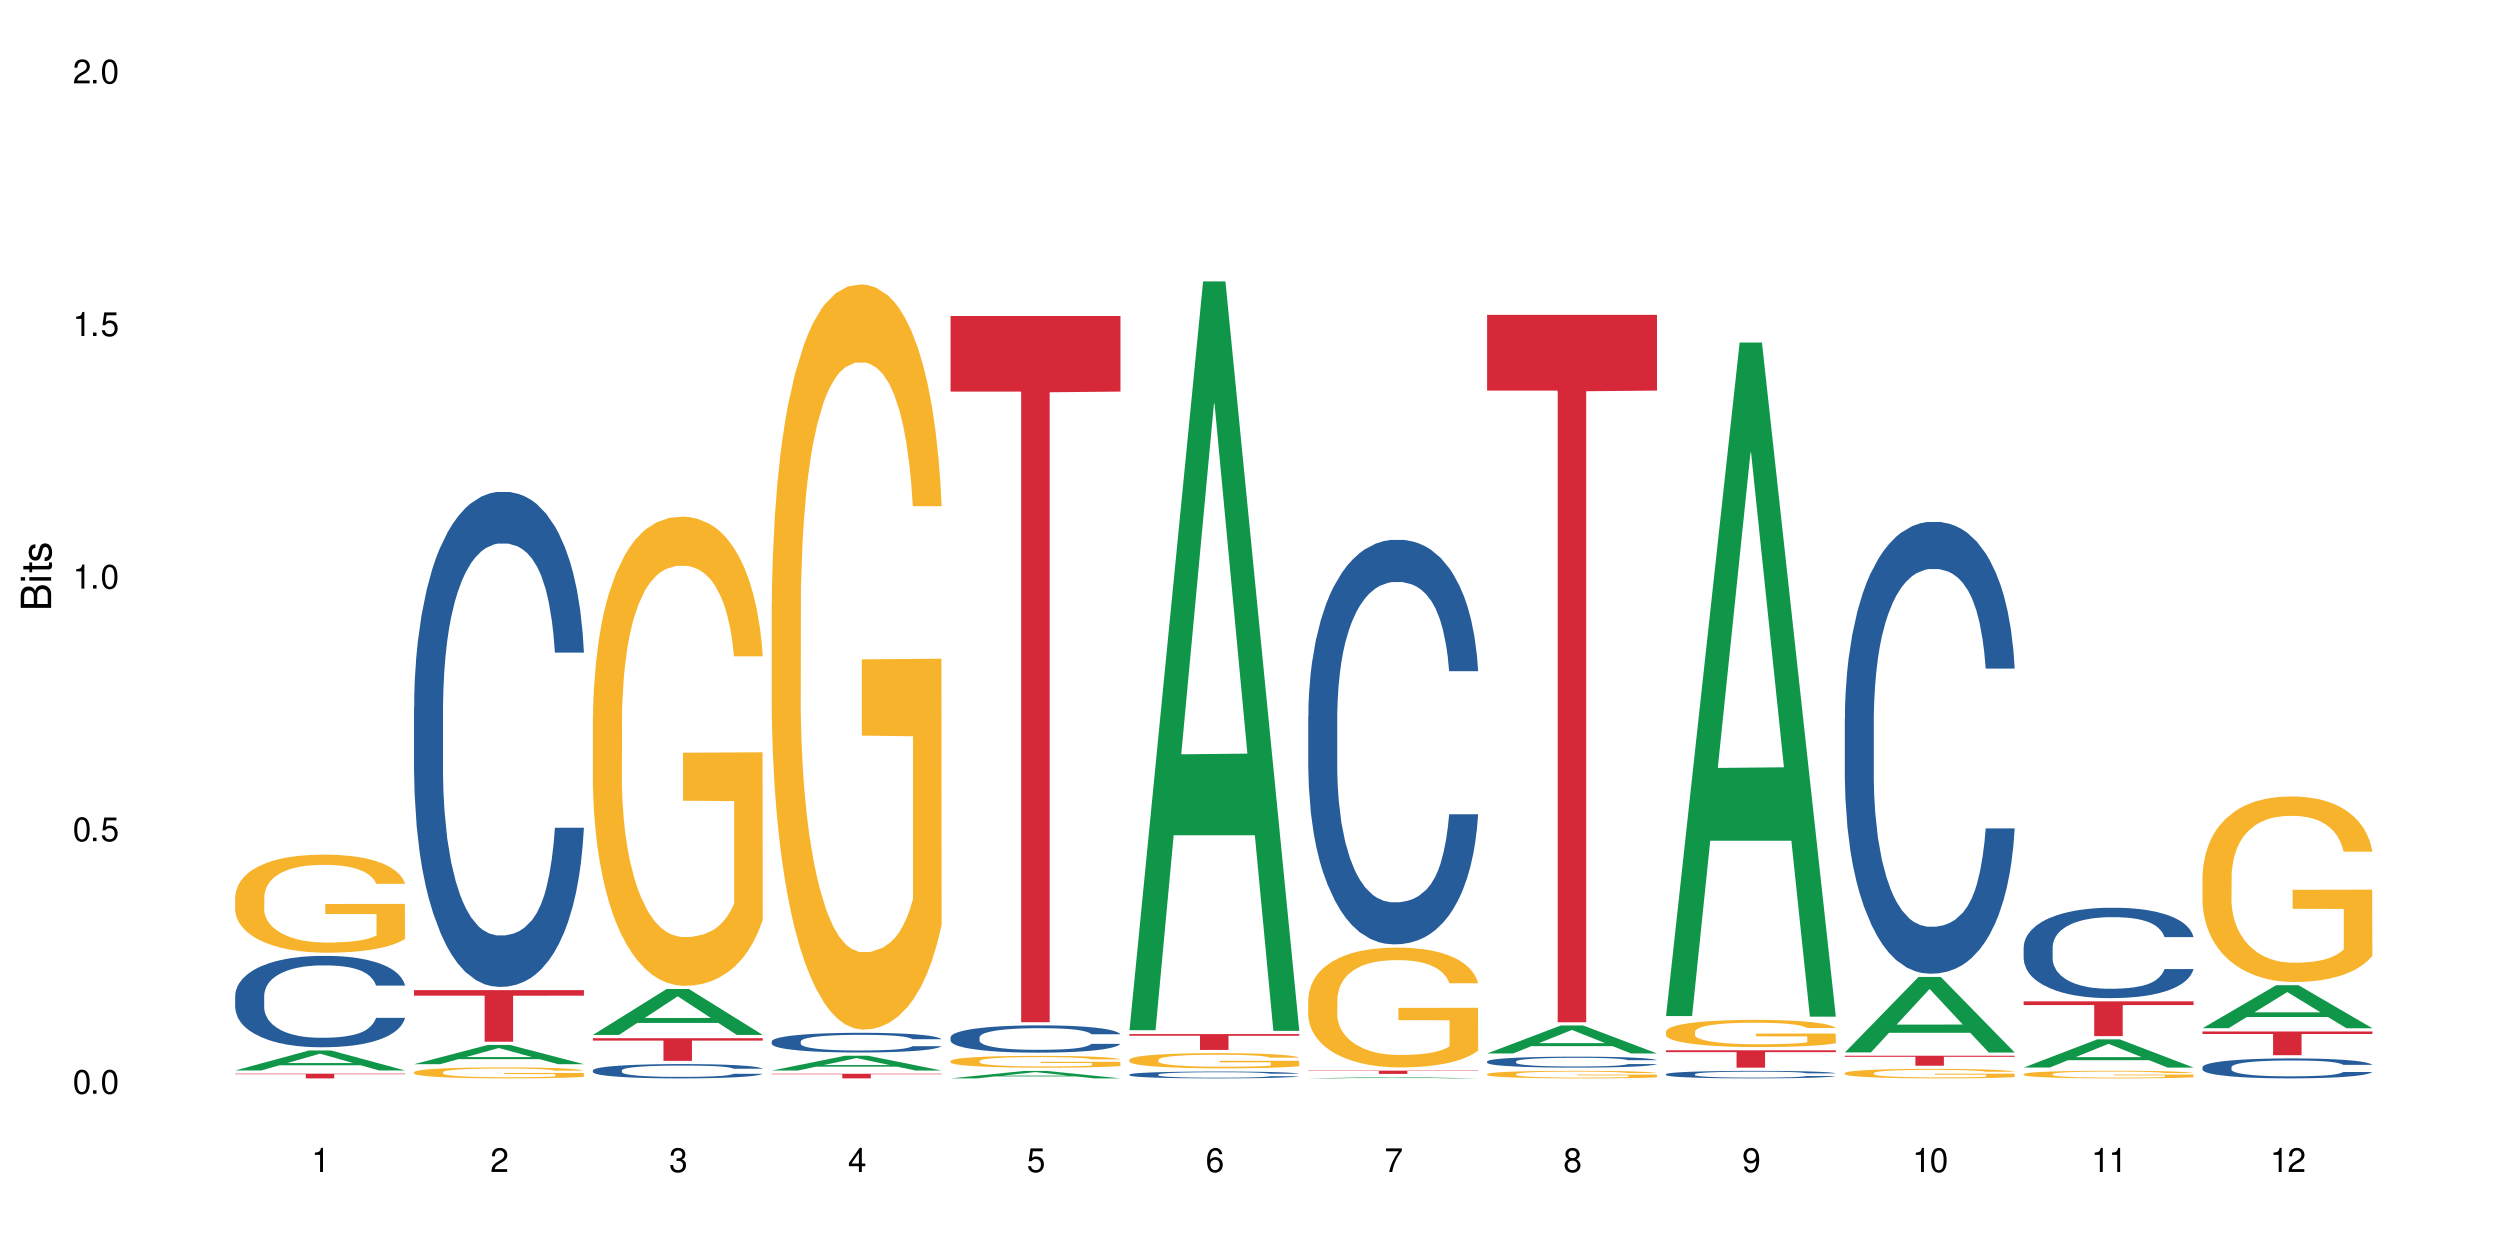 <?xml version="1.0" encoding="UTF-8"?>
<svg xmlns="http://www.w3.org/2000/svg" xmlns:xlink="http://www.w3.org/1999/xlink" width="720" height="360" viewBox="0 0 720 360">
<defs>
<g>
<g id="glyph-0-0">
</g>
<g id="glyph-0-1">
<path d="M 2.641 -6.938 C 2 -6.938 1.422 -6.656 1.078 -6.172 C 0.641 -5.562 0.406 -4.641 0.406 -3.359 C 0.406 -1.016 1.188 0.219 2.641 0.219 C 4.078 0.219 4.859 -1.016 4.859 -3.297 C 4.859 -4.641 4.656 -5.547 4.203 -6.172 C 3.844 -6.656 3.281 -6.938 2.641 -6.938 Z M 2.641 -6.188 C 3.547 -6.188 4 -5.25 4 -3.375 C 4 -1.406 3.562 -0.484 2.625 -0.484 C 1.734 -0.484 1.281 -1.438 1.281 -3.344 C 1.281 -5.25 1.734 -6.188 2.641 -6.188 Z M 2.641 -6.188 "/>
</g>
<g id="glyph-0-2">
<path d="M 1.828 -1 L 0.828 -1 L 0.828 0 L 1.828 0 Z M 1.828 -1 "/>
</g>
<g id="glyph-0-3">
<path d="M 4.562 -6.797 L 1.062 -6.797 L 0.547 -3.094 L 1.328 -3.094 C 1.719 -3.562 2.047 -3.734 2.578 -3.734 C 3.484 -3.734 4.062 -3.109 4.062 -2.094 C 4.062 -1.125 3.484 -0.531 2.578 -0.531 C 1.828 -0.531 1.375 -0.906 1.188 -1.672 L 0.328 -1.672 C 0.453 -1.109 0.547 -0.844 0.75 -0.594 C 1.125 -0.078 1.828 0.219 2.594 0.219 C 3.969 0.219 4.922 -0.781 4.922 -2.219 C 4.922 -3.562 4.031 -4.484 2.719 -4.484 C 2.25 -4.484 1.859 -4.359 1.469 -4.062 L 1.734 -5.969 L 4.562 -5.969 Z M 4.562 -6.797 "/>
</g>
<g id="glyph-0-4">
<path d="M 2.484 -4.938 L 2.484 0 L 3.328 0 L 3.328 -6.938 L 2.766 -6.938 C 2.469 -5.875 2.281 -5.734 0.984 -5.562 L 0.984 -4.938 Z M 2.484 -4.938 "/>
</g>
<g id="glyph-0-5">
<path d="M 4.859 -0.828 L 1.281 -0.828 C 1.359 -1.406 1.672 -1.781 2.5 -2.281 L 3.469 -2.828 C 4.406 -3.344 4.906 -4.062 4.906 -4.906 C 4.906 -5.484 4.672 -6.031 4.266 -6.406 C 3.859 -6.766 3.375 -6.938 2.719 -6.938 C 1.859 -6.938 1.219 -6.625 0.844 -6.031 C 0.609 -5.672 0.5 -5.234 0.484 -4.531 L 1.328 -4.531 C 1.359 -5.016 1.406 -5.281 1.531 -5.516 C 1.75 -5.938 2.188 -6.203 2.703 -6.203 C 3.469 -6.203 4.031 -5.641 4.031 -4.891 C 4.031 -4.344 3.719 -3.859 3.125 -3.516 L 2.234 -3 C 0.812 -2.172 0.406 -1.531 0.328 -0.016 L 4.859 -0.016 Z M 4.859 -0.828 "/>
</g>
<g id="glyph-0-6">
<path d="M 2.125 -3.188 L 2.578 -3.188 C 3.5 -3.188 3.984 -2.766 3.984 -1.922 C 3.984 -1.062 3.469 -0.531 2.594 -0.531 C 1.656 -0.531 1.203 -1 1.156 -2.016 L 0.312 -2.016 C 0.344 -1.453 0.438 -1.094 0.609 -0.781 C 0.953 -0.109 1.625 0.219 2.547 0.219 C 3.953 0.219 4.859 -0.625 4.859 -1.938 C 4.859 -2.828 4.516 -3.297 3.703 -3.594 C 4.344 -3.844 4.656 -4.328 4.656 -5.031 C 4.656 -6.219 3.875 -6.938 2.578 -6.938 C 1.203 -6.938 0.484 -6.172 0.453 -4.703 L 1.297 -4.703 C 1.312 -5.125 1.344 -5.359 1.453 -5.578 C 1.641 -5.969 2.062 -6.203 2.594 -6.203 C 3.344 -6.203 3.797 -5.75 3.797 -5 C 3.797 -4.516 3.609 -4.219 3.25 -4.047 C 3.016 -3.953 2.703 -3.922 2.125 -3.906 Z M 2.125 -3.188 "/>
</g>
<g id="glyph-0-7">
<path d="M 3.141 -1.672 L 3.141 0 L 3.984 0 L 3.984 -1.672 L 4.984 -1.672 L 4.984 -2.438 L 3.984 -2.438 L 3.984 -6.938 L 3.359 -6.938 L 0.266 -2.578 L 0.266 -1.672 Z M 3.141 -2.438 L 1 -2.438 L 3.141 -5.5 Z M 3.141 -2.438 "/>
</g>
<g id="glyph-0-8">
<path d="M 4.781 -5.125 C 4.609 -6.266 3.891 -6.938 2.844 -6.938 C 2.094 -6.938 1.422 -6.578 1.031 -5.953 C 0.594 -5.266 0.406 -4.422 0.406 -3.172 C 0.406 -2 0.578 -1.25 0.984 -0.641 C 1.359 -0.078 1.953 0.219 2.703 0.219 C 3.984 0.219 4.922 -0.75 4.922 -2.094 C 4.922 -3.375 4.062 -4.281 2.844 -4.281 C 2.172 -4.281 1.641 -4.031 1.281 -3.516 C 1.281 -5.234 1.828 -6.188 2.797 -6.188 C 3.391 -6.188 3.797 -5.797 3.938 -5.125 Z M 2.734 -3.531 C 3.547 -3.531 4.062 -2.953 4.062 -2.031 C 4.062 -1.156 3.484 -0.531 2.703 -0.531 C 1.922 -0.531 1.328 -1.188 1.328 -2.078 C 1.328 -2.938 1.906 -3.531 2.734 -3.531 Z M 2.734 -3.531 "/>
</g>
<g id="glyph-0-9">
<path d="M 4.984 -6.797 L 0.438 -6.797 L 0.438 -5.969 L 4.109 -5.969 C 2.5 -3.656 1.828 -2.234 1.328 0 L 2.219 0 C 2.594 -2.172 3.453 -4.047 4.984 -6.094 Z M 4.984 -6.797 "/>
</g>
<g id="glyph-0-10">
<path d="M 3.75 -3.656 C 4.469 -4.094 4.688 -4.438 4.688 -5.078 C 4.688 -6.172 3.844 -6.938 2.641 -6.938 C 1.438 -6.938 0.594 -6.172 0.594 -5.094 C 0.594 -4.438 0.812 -4.094 1.516 -3.656 C 0.734 -3.266 0.359 -2.703 0.359 -1.922 C 0.359 -0.656 1.281 0.219 2.641 0.219 C 3.984 0.219 4.922 -0.656 4.922 -1.922 C 4.922 -2.703 4.531 -3.266 3.75 -3.656 Z M 2.641 -6.188 C 3.359 -6.188 3.812 -5.75 3.812 -5.062 C 3.812 -4.406 3.344 -3.984 2.641 -3.984 C 1.922 -3.984 1.453 -4.406 1.453 -5.078 C 1.453 -5.75 1.922 -6.188 2.641 -6.188 Z M 2.641 -3.266 C 3.484 -3.266 4.062 -2.719 4.062 -1.906 C 4.062 -1.078 3.484 -0.531 2.625 -0.531 C 1.797 -0.531 1.219 -1.094 1.219 -1.906 C 1.219 -2.719 1.781 -3.266 2.641 -3.266 Z M 2.641 -3.266 "/>
</g>
<g id="glyph-0-11">
<path d="M 0.516 -1.578 C 0.672 -0.453 1.406 0.219 2.438 0.219 C 3.188 0.219 3.859 -0.141 4.266 -0.766 C 4.688 -1.453 4.891 -2.297 4.891 -3.547 C 4.891 -4.719 4.703 -5.453 4.312 -6.078 C 3.938 -6.641 3.344 -6.938 2.594 -6.938 C 1.297 -6.938 0.359 -5.969 0.359 -4.625 C 0.359 -3.344 1.234 -2.453 2.453 -2.453 C 3.094 -2.453 3.578 -2.672 4.016 -3.203 C 4 -1.484 3.469 -0.531 2.5 -0.531 C 1.906 -0.531 1.484 -0.906 1.359 -1.578 Z M 2.578 -6.203 C 3.375 -6.203 3.969 -5.531 3.969 -4.641 C 3.969 -3.797 3.391 -3.188 2.547 -3.188 C 1.734 -3.188 1.234 -3.766 1.234 -4.688 C 1.234 -5.562 1.797 -6.203 2.578 -6.203 Z M 2.578 -6.203 "/>
</g>
<g id="glyph-1-0">
</g>
<g id="glyph-1-1">
<path d="M 0 -0.953 L 0 -4.891 C 0 -5.719 -0.234 -6.344 -0.734 -6.797 C -1.188 -7.234 -1.812 -7.469 -2.5 -7.469 C -3.547 -7.469 -4.188 -7 -4.625 -5.875 C -4.984 -6.688 -5.625 -7.094 -6.531 -7.094 C -7.172 -7.094 -7.734 -6.859 -8.141 -6.391 C -8.562 -5.922 -8.75 -5.344 -8.75 -4.5 L -8.75 -0.953 Z M -4.984 -2.062 L -7.766 -2.062 L -7.766 -4.219 C -7.766 -4.844 -7.688 -5.203 -7.453 -5.5 C -7.219 -5.812 -6.859 -5.969 -6.375 -5.969 C -5.891 -5.969 -5.531 -5.812 -5.297 -5.5 C -5.062 -5.203 -4.984 -4.844 -4.984 -4.219 Z M -0.984 -2.062 L -4 -2.062 L -4 -4.781 C -4 -5.766 -3.438 -6.359 -2.484 -6.359 C -1.547 -6.359 -0.984 -5.766 -0.984 -4.781 Z M -0.984 -2.062 "/>
</g>
<g id="glyph-1-2">
<path d="M -6.281 -1.797 L -6.281 -0.797 L 0 -0.797 L 0 -1.797 Z M -8.75 -1.797 L -8.75 -0.797 L -7.484 -0.797 L -7.484 -1.797 Z M -8.75 -1.797 "/>
</g>
<g id="glyph-1-3">
<path d="M -6.281 -3.047 L -6.281 -2.016 L -8.016 -2.016 L -8.016 -1.016 L -6.281 -1.016 L -6.281 -0.172 L -5.469 -0.172 L -5.469 -1.016 L -0.719 -1.016 C -0.078 -1.016 0.281 -1.453 0.281 -2.234 C 0.281 -2.5 0.25 -2.719 0.188 -3.047 L -0.641 -3.047 C -0.609 -2.906 -0.594 -2.766 -0.594 -2.562 C -0.594 -2.141 -0.719 -2.016 -1.156 -2.016 L -5.469 -2.016 L -5.469 -3.047 Z M -6.281 -3.047 "/>
</g>
<g id="glyph-1-4">
<path d="M -4.531 -5.25 C -5.766 -5.25 -6.469 -4.422 -6.469 -2.969 C -6.469 -1.516 -5.719 -0.562 -4.547 -0.562 C -3.562 -0.562 -3.094 -1.062 -2.734 -2.562 L -2.516 -3.484 C -2.344 -4.188 -2.094 -4.469 -1.641 -4.469 C -1.047 -4.469 -0.641 -3.875 -0.641 -3 C -0.641 -2.453 -0.797 -2 -1.062 -1.75 C -1.25 -1.594 -1.422 -1.531 -1.875 -1.469 L -1.875 -0.406 C -0.422 -0.453 0.281 -1.266 0.281 -2.922 C 0.281 -4.5 -0.5 -5.516 -1.719 -5.516 C -2.656 -5.516 -3.172 -4.984 -3.469 -3.734 L -3.703 -2.766 C -3.891 -1.953 -4.156 -1.609 -4.594 -1.609 C -5.188 -1.609 -5.547 -2.125 -5.547 -2.938 C -5.547 -3.75 -5.203 -4.172 -4.531 -4.203 Z M -4.531 -5.25 "/>
</g>
</g>
</defs>
<rect x="-72" y="-36" width="864" height="432" fill="rgb(100%, 100%, 100%)" fill-opacity="1"/>
<path fill-rule="nonzero" fill="rgb(6.275%, 58.824%, 28.235%)" fill-opacity="1" d="M 67.73 308.293 L 67.785 308.285 L 88.957 302.539 L 95.387 302.539 L 116.664 308.297 L 109.188 308.297 L 103.855 306.793 L 80.488 306.793 L 75.258 308.293 L 67.73 308.293 L 82.734 306.172 L 101.711 306.168 L 92.25 303.48 L 92.145 303.477 L 92.039 303.492 L 82.684 306.168 L 82.734 306.172 Z M 67.73 308.293 "/>
<path fill-rule="nonzero" fill="rgb(14.51%, 36.078%, 60%)" fill-opacity="1" d="M 67.73 286.754 L 67.789 286.73 L 67.789 286.152 L 67.969 285.238 L 68.387 284.082 L 68.805 283.289 L 69.879 281.871 L 71.371 280.5 L 72.922 279.441 L 74.055 278.816 L 75.07 278.336 L 77.398 277.445 L 78.891 276.988 L 80.5 276.578 L 82.469 276.168 L 83.902 275.93 L 87.125 275.543 L 89.512 275.375 L 91.363 275.305 L 95.359 275.305 L 97.746 275.398 L 99.477 275.52 L 101.387 275.711 L 102.996 275.93 L 105.801 276.457 L 108.309 277.133 L 109.441 277.516 L 111.234 278.262 L 112.605 278.984 L 113.559 279.609 L 114.633 280.5 L 115.59 281.582 L 116.305 282.809 L 116.664 283.844 L 108.309 283.844 L 107.891 282.879 L 107.414 282.133 L 106.52 281.148 L 105.625 280.449 L 104.371 279.754 L 103.238 279.297 L 101.684 278.84 L 100.312 278.551 L 98.879 278.336 L 97.508 278.191 L 94.883 278.047 L 91.84 278.047 L 90.707 278.094 L 88.379 278.285 L 87.125 278.453 L 85.336 278.793 L 84.082 279.105 L 82.59 279.586 L 81.574 279.992 L 80.32 280.621 L 79.426 281.172 L 78.414 281.965 L 77.816 282.566 L 77.277 283.242 L 76.801 284.035 L 76.441 284.875 L 76.203 285.766 L 76.086 286.633 L 76.086 290.359 L 76.203 291.227 L 76.504 292.238 L 77.277 293.703 L 78.414 294.98 L 79.727 295.988 L 80.977 296.711 L 81.695 297.047 L 82.648 297.434 L 84.141 297.914 L 86.289 298.395 L 87.543 298.586 L 89.453 298.781 L 91.422 298.875 L 94.047 298.875 L 96.375 298.781 L 97.926 298.66 L 99.535 298.469 L 101.746 298.059 L 103.117 297.672 L 104.312 297.215 L 105.207 296.758 L 105.801 296.375 L 106.699 295.629 L 107.414 294.812 L 107.949 293.969 L 108.309 293.152 L 116.664 293.152 L 116.305 294.113 L 115.77 295.051 L 115.23 295.75 L 114.395 296.59 L 113.441 297.336 L 112.066 298.18 L 110.934 298.73 L 109.441 299.332 L 108.07 299.789 L 106.578 300.199 L 104.371 300.68 L 102.938 300.922 L 101.387 301.137 L 99.535 301.328 L 97.211 301.496 L 94.703 301.594 L 92.375 301.617 L 89.871 301.57 L 88.02 301.473 L 85.574 301.258 L 82.531 300.824 L 80.32 300.367 L 78.59 299.91 L 77.102 299.43 L 75.43 298.781 L 73.281 297.723 L 71.969 296.902 L 71.074 296.23 L 70.059 295.293 L 69.344 294.449 L 68.508 293.102 L 67.91 291.395 L 67.73 290.074 Z M 67.73 286.754 "/>
<path fill-rule="nonzero" fill="rgb(96.863%, 70.196%, 16.863%)" fill-opacity="1" d="M 67.73 258.234 L 67.789 258.207 L 67.789 257.691 L 68.031 256.531 L 68.625 254.93 L 69.402 253.613 L 70.238 252.582 L 70.773 252.043 L 71.668 251.266 L 72.445 250.699 L 74.414 249.539 L 76.922 248.457 L 78.293 247.992 L 79.844 247.551 L 82.051 247.062 L 83.066 246.883 L 86.172 246.469 L 89.691 246.211 L 93.57 246.133 L 95.359 246.16 L 97.805 246.262 L 101.148 246.547 L 103.059 246.805 L 104.551 247.062 L 106.102 247.398 L 108.012 247.914 L 109.801 248.531 L 111.234 249.152 L 112.664 249.926 L 113.859 250.75 L 114.871 251.652 L 115.77 252.738 L 116.305 253.641 L 116.664 254.543 L 108.367 254.543 L 107.891 253.641 L 107.355 252.945 L 106.461 252.094 L 105.562 251.473 L 104.668 250.984 L 102.996 250.312 L 101.566 249.898 L 99.777 249.539 L 98.047 249.309 L 96.074 249.152 L 94.883 249.102 L 91.719 249.102 L 88.855 249.281 L 87.184 249.488 L 85.992 249.695 L 84.32 250.082 L 83.305 250.391 L 82.707 250.598 L 80.918 251.395 L 79.727 252.117 L 79.07 252.609 L 78.234 253.383 L 77.637 254.078 L 76.98 255.109 L 76.621 255.887 L 76.145 257.641 L 76.086 262.281 L 76.266 263.262 L 76.621 264.32 L 77.102 265.25 L 77.816 266.23 L 78.531 266.977 L 79.785 267.984 L 80.859 268.656 L 81.695 269.094 L 83.305 269.789 L 83.961 270.023 L 85.512 270.484 L 87.125 270.848 L 89.094 271.156 L 90.586 271.312 L 92.973 271.441 L 96.016 271.441 L 99.598 271.285 L 101.863 271.078 L 103.414 270.875 L 104.43 270.691 L 105.684 270.41 L 106.578 270.152 L 107.414 269.867 L 108.43 269.43 L 108.43 263.262 L 93.688 263.238 L 93.688 260.348 L 116.602 260.32 L 116.664 270.41 L 115.41 271.105 L 113.859 271.777 L 112.367 272.293 L 110.816 272.73 L 108.605 273.219 L 106.816 273.531 L 104.07 273.891 L 101.566 274.125 L 98.941 274.277 L 96.613 274.355 L 93.867 274.383 L 91.422 274.328 L 88.797 274.176 L 86.707 273.969 L 84.797 273.711 L 82.887 273.375 L 80.5 272.832 L 78.949 272.395 L 77.34 271.852 L 75.727 271.207 L 74.297 270.512 L 73.34 269.969 L 72.387 269.352 L 71.371 268.578 L 70.418 267.699 L 69.699 266.898 L 69.043 265.996 L 68.566 265.145 L 68.09 263.984 L 67.852 263.055 L 67.73 262.258 Z M 67.73 258.234 "/>
<path fill-rule="nonzero" fill="rgb(83.922%, 15.686%, 22.353%)" fill-opacity="1" d="M 67.73 309.219 L 116.664 309.219 L 116.664 309.363 L 96.27 309.363 L 96.27 310.574 L 88.066 310.574 L 88.066 309.367 L 87.945 309.363 L 67.73 309.363 Z M 67.73 309.219 "/>
<path fill-rule="nonzero" fill="rgb(6.275%, 58.824%, 28.235%)" fill-opacity="1" d="M 119.238 306.48 L 119.289 306.477 L 140.465 300.945 L 146.895 300.945 L 168.172 306.488 L 160.695 306.488 L 155.363 305.039 L 131.996 305.039 L 126.766 306.48 L 119.238 306.48 L 134.242 304.441 L 153.219 304.438 L 143.758 301.852 L 143.652 301.848 L 143.547 301.863 L 134.191 304.438 L 134.242 304.441 Z M 119.238 306.48 "/>
<path fill-rule="nonzero" fill="rgb(14.51%, 36.078%, 60%)" fill-opacity="1" d="M 119.238 203.723 L 119.297 203.59 L 119.297 200.465 L 119.477 195.512 L 119.895 189.258 L 120.312 184.961 L 121.387 177.273 L 122.879 169.848 L 124.43 164.113 L 125.562 160.727 L 126.578 158.121 L 128.906 153.301 L 130.398 150.824 L 132.008 148.609 L 133.977 146.395 L 135.41 145.09 L 138.633 143.008 L 141.02 142.094 L 142.871 141.703 L 146.867 141.703 L 149.254 142.223 L 150.984 142.875 L 152.895 143.918 L 154.504 145.09 L 157.309 147.957 L 159.816 151.605 L 160.949 153.691 L 162.742 157.73 L 164.113 161.637 L 165.066 165.023 L 166.141 169.848 L 167.098 175.711 L 167.812 182.355 L 168.172 187.957 L 159.816 187.957 L 159.398 182.746 L 158.922 178.707 L 158.027 173.363 L 157.133 169.586 L 155.879 165.809 L 154.746 163.332 L 153.191 160.855 L 151.82 159.293 L 150.387 158.121 L 149.016 157.34 L 146.391 156.555 L 143.348 156.555 L 142.211 156.816 L 139.887 157.859 L 138.633 158.77 L 136.844 160.594 L 135.59 162.289 L 134.098 164.895 L 133.082 167.109 L 131.828 170.496 L 130.934 173.496 L 129.922 177.793 L 129.324 181.051 L 128.785 184.699 L 128.309 189 L 127.949 193.559 L 127.711 198.379 L 127.594 203.07 L 127.594 223.266 L 127.711 227.957 L 128.012 233.43 L 128.785 241.375 L 129.922 248.281 L 131.234 253.754 L 132.484 257.664 L 133.203 259.484 L 134.156 261.57 L 135.648 264.176 L 137.797 266.781 L 139.051 267.824 L 140.961 268.867 L 142.93 269.387 L 145.555 269.387 L 147.883 268.867 L 149.434 268.215 L 151.043 267.172 L 153.254 264.957 L 154.625 262.875 L 155.816 260.398 L 156.715 257.922 L 157.309 255.84 L 158.207 251.801 L 158.922 247.371 L 159.457 242.809 L 159.816 238.379 L 168.172 238.379 L 167.812 243.59 L 167.277 248.672 L 166.738 252.449 L 165.902 257.012 L 164.949 261.051 L 163.574 265.609 L 162.441 268.605 L 160.949 271.863 L 159.578 274.34 L 158.086 276.555 L 155.879 279.16 L 154.445 280.465 L 152.895 281.637 L 151.043 282.68 L 148.719 283.59 L 146.211 284.113 L 143.883 284.242 L 141.379 283.98 L 139.527 283.461 L 137.082 282.289 L 134.039 279.941 L 131.828 277.465 L 130.098 274.992 L 128.605 272.387 L 126.938 268.867 L 124.789 263.133 L 123.477 258.703 L 122.582 255.055 L 121.566 249.977 L 120.852 245.414 L 120.016 238.117 L 119.418 228.867 L 119.238 221.703 Z M 119.238 203.723 "/>
<path fill-rule="nonzero" fill="rgb(96.863%, 70.196%, 16.863%)" fill-opacity="1" d="M 119.238 308.766 L 119.297 308.762 L 119.297 308.703 L 119.535 308.574 L 120.133 308.395 L 120.91 308.246 L 121.746 308.133 L 122.281 308.07 L 123.176 307.984 L 123.953 307.922 L 125.922 307.789 L 128.43 307.668 L 129.801 307.617 L 131.352 307.566 L 133.559 307.512 L 134.574 307.492 L 137.676 307.445 L 141.199 307.418 L 145.078 307.41 L 146.867 307.41 L 149.312 307.422 L 152.656 307.453 L 154.566 307.484 L 156.059 307.512 L 157.609 307.551 L 159.52 307.609 L 161.309 307.676 L 162.742 307.746 L 164.172 307.832 L 165.367 307.926 L 166.379 308.027 L 167.277 308.148 L 167.812 308.25 L 168.172 308.352 L 159.875 308.352 L 159.398 308.25 L 158.863 308.172 L 157.965 308.078 L 157.07 308.008 L 156.176 307.953 L 154.504 307.875 L 153.074 307.832 L 151.281 307.789 L 149.551 307.766 L 147.582 307.746 L 146.391 307.742 L 143.227 307.742 L 140.363 307.762 L 138.691 307.785 L 137.5 307.809 L 135.828 307.852 L 134.812 307.887 L 134.215 307.91 L 132.426 308 L 131.234 308.078 L 130.578 308.133 L 129.742 308.223 L 129.145 308.301 L 128.488 308.414 L 128.129 308.5 L 127.652 308.699 L 127.594 309.219 L 127.773 309.328 L 128.129 309.445 L 128.605 309.551 L 129.324 309.66 L 130.039 309.746 L 131.293 309.859 L 132.367 309.934 L 133.203 309.98 L 134.812 310.059 L 135.469 310.086 L 137.02 310.137 L 138.633 310.18 L 140.602 310.215 L 142.094 310.23 L 144.48 310.246 L 147.523 310.246 L 151.105 310.227 L 153.371 310.203 L 154.922 310.18 L 155.938 310.16 L 157.191 310.129 L 158.086 310.102 L 158.922 310.07 L 159.938 310.02 L 159.938 309.328 L 145.195 309.324 L 145.195 309 L 168.109 309 L 168.172 310.129 L 166.918 310.207 L 165.367 310.281 L 163.875 310.34 L 162.324 310.391 L 160.113 310.445 L 158.324 310.48 L 155.578 310.52 L 153.074 310.547 L 150.449 310.562 L 148.121 310.57 L 145.375 310.574 L 142.93 310.57 L 140.305 310.551 L 138.215 310.527 L 136.305 310.5 L 134.395 310.461 L 132.008 310.402 L 130.457 310.352 L 128.848 310.293 L 127.234 310.219 L 125.801 310.141 L 124.848 310.082 L 123.895 310.012 L 122.879 309.926 L 121.926 309.824 L 121.207 309.734 L 120.551 309.637 L 120.074 309.539 L 119.598 309.41 L 119.359 309.305 L 119.238 309.215 Z M 119.238 308.766 "/>
<path fill-rule="nonzero" fill="rgb(83.922%, 15.686%, 22.353%)" fill-opacity="1" d="M 119.238 285.164 L 168.172 285.164 L 168.172 286.754 L 147.777 286.77 L 147.777 300.023 L 139.574 300.023 L 139.574 286.781 L 139.453 286.754 L 119.238 286.754 Z M 119.238 285.164 "/>
<path fill-rule="nonzero" fill="rgb(6.275%, 58.824%, 28.235%)" fill-opacity="1" d="M 170.746 298.059 L 170.797 298.043 L 191.973 284.836 L 198.402 284.836 L 219.68 298.07 L 212.203 298.07 L 206.871 294.613 L 183.504 294.613 L 178.273 298.059 L 170.746 298.059 L 185.75 293.188 L 204.727 293.172 L 195.266 287 L 195.16 286.984 L 195.055 287.023 L 185.699 293.172 L 185.75 293.188 Z M 170.746 298.059 "/>
<path fill-rule="nonzero" fill="rgb(14.51%, 36.078%, 60%)" fill-opacity="1" d="M 170.746 308.25 L 170.805 308.246 L 170.805 308.156 L 170.984 308.012 L 171.402 307.832 L 171.82 307.707 L 172.895 307.484 L 174.387 307.27 L 175.938 307.105 L 177.07 307.008 L 178.086 306.934 L 180.414 306.793 L 181.906 306.723 L 183.516 306.656 L 185.484 306.594 L 186.918 306.555 L 190.141 306.496 L 192.527 306.469 L 194.375 306.457 L 198.375 306.457 L 200.762 306.473 L 202.492 306.492 L 204.402 306.523 L 206.012 306.555 L 208.816 306.637 L 211.324 306.742 L 212.457 306.805 L 214.25 306.922 L 215.621 307.035 L 216.574 307.133 L 217.648 307.27 L 218.605 307.441 L 219.32 307.633 L 219.68 307.793 L 211.324 307.793 L 210.906 307.645 L 210.43 307.527 L 209.535 307.371 L 208.641 307.262 L 207.387 307.152 L 206.25 307.082 L 204.699 307.012 L 203.328 306.965 L 201.895 306.934 L 200.523 306.91 L 197.898 306.887 L 194.855 306.887 L 193.719 306.895 L 191.395 306.926 L 190.141 306.949 L 188.352 307.004 L 187.098 307.051 L 185.605 307.129 L 184.59 307.191 L 183.336 307.289 L 182.441 307.375 L 181.426 307.5 L 180.832 307.594 L 180.293 307.699 L 179.816 307.824 L 179.457 307.957 L 179.219 308.094 L 179.102 308.23 L 179.102 308.812 L 179.219 308.949 L 179.52 309.105 L 180.293 309.336 L 181.426 309.535 L 182.742 309.695 L 183.992 309.809 L 184.711 309.859 L 185.664 309.918 L 187.156 309.996 L 189.305 310.07 L 190.559 310.102 L 192.469 310.129 L 194.438 310.145 L 197.062 310.145 L 199.391 310.129 L 200.941 310.113 L 202.551 310.082 L 204.762 310.016 L 206.133 309.957 L 207.324 309.887 L 208.223 309.812 L 208.816 309.754 L 209.711 309.637 L 210.43 309.508 L 210.965 309.379 L 211.324 309.25 L 219.68 309.25 L 219.32 309.398 L 218.785 309.547 L 218.246 309.656 L 217.41 309.789 L 216.457 309.906 L 215.082 310.035 L 213.949 310.121 L 212.457 310.219 L 211.086 310.289 L 209.594 310.352 L 207.387 310.43 L 205.953 310.465 L 204.402 310.5 L 202.551 310.531 L 200.227 310.555 L 197.719 310.57 L 195.391 310.574 L 192.887 310.566 L 191.035 310.551 L 188.59 310.52 L 185.547 310.449 L 183.336 310.379 L 181.605 310.309 L 180.113 310.23 L 178.445 310.129 L 176.297 309.965 L 174.984 309.836 L 174.086 309.73 L 173.074 309.586 L 172.355 309.453 L 171.523 309.242 L 170.926 308.977 L 170.746 308.77 Z M 170.746 308.25 "/>
<path fill-rule="nonzero" fill="rgb(96.863%, 70.196%, 16.863%)" fill-opacity="1" d="M 170.746 206.66 L 170.805 206.539 L 170.805 204.07 L 171.043 198.516 L 171.641 190.867 L 172.418 184.57 L 173.254 179.637 L 173.789 177.043 L 174.684 173.344 L 175.461 170.629 L 177.43 165.074 L 179.938 159.891 L 181.309 157.668 L 182.859 155.57 L 185.066 153.227 L 186.082 152.363 L 189.184 150.387 L 192.707 149.156 L 196.586 148.785 L 198.375 148.906 L 200.82 149.402 L 204.164 150.758 L 206.074 151.992 L 207.566 153.227 L 209.117 154.832 L 211.027 157.301 L 212.816 160.262 L 214.25 163.223 L 215.68 166.926 L 216.875 170.875 L 217.887 175.191 L 218.785 180.375 L 219.32 184.695 L 219.68 189.016 L 211.383 189.016 L 210.906 184.695 L 210.371 181.363 L 209.473 177.293 L 208.578 174.328 L 207.684 171.984 L 206.012 168.777 L 204.582 166.801 L 202.789 165.074 L 201.059 163.965 L 199.09 163.223 L 197.898 162.977 L 194.734 162.977 L 191.871 163.84 L 190.199 164.828 L 189.008 165.812 L 187.336 167.664 L 186.32 169.145 L 185.723 170.133 L 183.934 173.961 L 182.742 177.414 L 182.086 179.758 L 181.25 183.461 L 180.652 186.793 L 179.996 191.73 L 179.637 195.434 L 179.16 203.824 L 179.102 226.035 L 179.281 230.727 L 179.637 235.785 L 180.113 240.227 L 180.832 244.918 L 181.547 248.496 L 182.801 253.309 L 183.875 256.52 L 184.711 258.617 L 186.32 261.949 L 186.977 263.059 L 188.527 265.281 L 190.141 267.008 L 192.109 268.488 L 193.602 269.23 L 195.988 269.848 L 199.031 269.848 L 202.613 269.105 L 204.879 268.117 L 206.43 267.133 L 207.445 266.266 L 208.699 264.91 L 209.594 263.676 L 210.43 262.316 L 211.445 260.219 L 211.445 230.727 L 196.703 230.602 L 196.703 216.781 L 219.617 216.656 L 219.68 264.91 L 218.426 268.242 L 216.875 271.449 L 215.383 273.918 L 213.832 276.016 L 211.621 278.359 L 209.832 279.84 L 207.086 281.57 L 204.582 282.68 L 201.957 283.422 L 199.629 283.789 L 196.883 283.914 L 194.438 283.668 L 191.812 282.926 L 189.723 281.941 L 187.812 280.707 L 185.902 279.102 L 183.516 276.512 L 181.965 274.41 L 180.355 271.82 L 178.742 268.734 L 177.309 265.402 L 176.355 262.812 L 175.402 259.852 L 174.387 256.148 L 173.43 251.953 L 172.715 248.125 L 172.059 243.809 L 171.582 239.734 L 171.105 234.18 L 170.867 229.738 L 170.746 225.914 Z M 170.746 206.66 "/>
<path fill-rule="nonzero" fill="rgb(83.922%, 15.686%, 22.353%)" fill-opacity="1" d="M 170.746 298.992 L 219.68 298.992 L 219.68 299.691 L 199.285 299.699 L 199.285 305.535 L 191.078 305.535 L 191.078 299.703 L 190.961 299.691 L 170.746 299.691 Z M 170.746 298.992 "/>
<path fill-rule="nonzero" fill="rgb(6.275%, 58.824%, 28.235%)" fill-opacity="1" d="M 222.254 308.316 L 222.305 308.312 L 243.48 304.043 L 249.91 304.043 L 271.188 308.32 L 263.711 308.32 L 258.379 307.203 L 235.008 307.203 L 229.781 308.316 L 222.254 308.316 L 237.258 306.742 L 256.234 306.738 L 246.773 304.742 L 246.668 304.738 L 246.562 304.75 L 237.207 306.738 L 237.258 306.742 Z M 222.254 308.316 "/>
<path fill-rule="nonzero" fill="rgb(14.51%, 36.078%, 60%)" fill-opacity="1" d="M 222.254 299.918 L 222.312 299.91 L 222.312 299.789 L 222.492 299.59 L 222.91 299.34 L 223.328 299.172 L 224.402 298.863 L 225.895 298.57 L 227.445 298.34 L 228.578 298.207 L 229.594 298.102 L 231.922 297.91 L 233.414 297.812 L 235.023 297.723 L 236.992 297.637 L 238.426 297.586 L 241.648 297.5 L 244.035 297.465 L 245.883 297.449 L 249.883 297.449 L 252.27 297.469 L 254 297.496 L 255.91 297.539 L 257.52 297.586 L 260.324 297.699 L 262.832 297.844 L 263.965 297.926 L 265.754 298.086 L 267.129 298.242 L 268.082 298.379 L 269.156 298.57 L 270.113 298.801 L 270.828 299.066 L 271.188 299.289 L 262.832 299.289 L 262.414 299.082 L 261.938 298.922 L 261.043 298.711 L 260.145 298.559 L 258.895 298.41 L 257.758 298.309 L 256.207 298.211 L 254.836 298.148 L 253.402 298.102 L 252.031 298.07 L 249.406 298.039 L 246.363 298.039 L 245.227 298.051 L 242.902 298.094 L 241.648 298.129 L 239.855 298.203 L 238.605 298.27 L 237.113 298.371 L 236.098 298.461 L 234.844 298.594 L 233.949 298.715 L 232.934 298.887 L 232.34 299.016 L 231.801 299.16 L 231.324 299.332 L 230.965 299.512 L 230.727 299.703 L 230.609 299.891 L 230.609 300.695 L 230.727 300.883 L 231.027 301.098 L 231.801 301.414 L 232.934 301.691 L 234.25 301.906 L 235.5 302.062 L 236.219 302.137 L 237.172 302.219 L 238.664 302.32 L 240.812 302.426 L 242.066 302.469 L 243.977 302.508 L 245.945 302.527 L 248.57 302.527 L 250.898 302.508 L 252.449 302.484 L 254.059 302.441 L 256.266 302.352 L 257.641 302.27 L 258.832 302.172 L 259.73 302.074 L 260.324 301.988 L 261.219 301.828 L 261.938 301.652 L 262.473 301.473 L 262.832 301.297 L 271.188 301.297 L 270.828 301.504 L 270.289 301.707 L 269.754 301.855 L 268.918 302.035 L 267.965 302.199 L 266.59 302.379 L 265.457 302.5 L 263.965 302.629 L 262.594 302.727 L 261.102 302.812 L 258.895 302.918 L 257.461 302.969 L 255.91 303.016 L 254.059 303.059 L 251.73 303.094 L 249.227 303.113 L 246.898 303.121 L 244.391 303.109 L 242.543 303.09 L 240.098 303.043 L 237.051 302.949 L 234.844 302.852 L 233.113 302.754 L 231.621 302.648 L 229.953 302.508 L 227.805 302.281 L 226.492 302.105 L 225.594 301.961 L 224.582 301.758 L 223.863 301.574 L 223.031 301.285 L 222.434 300.918 L 222.254 300.633 Z M 222.254 299.918 "/>
<path fill-rule="nonzero" fill="rgb(96.863%, 70.196%, 16.863%)" fill-opacity="1" d="M 222.254 173.824 L 222.312 173.629 L 222.312 169.707 L 222.551 160.887 L 223.148 148.734 L 223.926 138.738 L 224.762 130.898 L 225.297 126.781 L 226.191 120.902 L 226.969 116.59 L 228.938 107.77 L 231.445 99.535 L 232.816 96.008 L 234.367 92.676 L 236.574 88.949 L 237.59 87.578 L 240.691 84.441 L 244.215 82.484 L 248.094 81.895 L 249.883 82.09 L 252.328 82.875 L 255.672 85.031 L 257.582 86.992 L 259.07 88.949 L 260.625 91.5 L 262.535 95.418 L 264.324 100.125 L 265.754 104.828 L 267.188 110.707 L 268.383 116.98 L 269.395 123.84 L 270.289 132.074 L 270.828 138.934 L 271.188 145.793 L 262.891 145.793 L 262.414 138.934 L 261.875 133.641 L 260.98 127.172 L 260.086 122.469 L 259.191 118.746 L 257.52 113.648 L 256.09 110.512 L 254.297 107.77 L 252.566 106.004 L 250.598 104.828 L 249.406 104.438 L 246.242 104.438 L 243.379 105.809 L 241.707 107.375 L 240.516 108.945 L 238.844 111.883 L 237.828 114.238 L 237.23 115.805 L 235.441 121.883 L 234.25 127.371 L 233.59 131.094 L 232.758 136.973 L 232.16 142.266 L 231.504 150.105 L 231.145 155.988 L 230.668 169.316 L 230.609 204.598 L 230.785 212.047 L 231.145 220.082 L 231.621 227.141 L 232.34 234.59 L 233.055 240.273 L 234.309 247.918 L 235.383 253.012 L 236.219 256.344 L 237.828 261.637 L 238.484 263.402 L 240.035 266.93 L 241.648 269.676 L 243.617 272.027 L 245.109 273.203 L 247.496 274.184 L 250.539 274.184 L 254.121 273.008 L 256.387 271.438 L 257.938 269.871 L 258.953 268.5 L 260.207 266.344 L 261.102 264.383 L 261.938 262.227 L 262.949 258.895 L 262.949 212.047 L 248.211 211.852 L 248.211 189.898 L 271.125 189.703 L 271.188 266.344 L 269.934 271.633 L 268.383 276.73 L 266.891 280.652 L 265.34 283.984 L 263.129 287.707 L 261.34 290.059 L 258.594 292.805 L 256.09 294.566 L 253.465 295.742 L 251.137 296.332 L 248.391 296.527 L 245.945 296.137 L 243.32 294.961 L 241.23 293.391 L 239.32 291.434 L 237.41 288.883 L 235.023 284.766 L 233.473 281.434 L 231.859 277.32 L 230.25 272.418 L 228.816 267.125 L 227.863 263.012 L 226.91 258.305 L 225.895 252.426 L 224.938 245.762 L 224.223 239.684 L 223.566 232.824 L 223.09 226.355 L 222.613 217.535 L 222.375 210.48 L 222.254 204.402 Z M 222.254 173.824 "/>
<path fill-rule="nonzero" fill="rgb(83.922%, 15.686%, 22.353%)" fill-opacity="1" d="M 222.254 309.242 L 271.188 309.242 L 271.188 309.387 L 250.793 309.387 L 250.793 310.574 L 242.586 310.574 L 242.586 309.387 L 222.254 309.387 Z M 222.254 309.242 "/>
<path fill-rule="nonzero" fill="rgb(6.275%, 58.824%, 28.235%)" fill-opacity="1" d="M 273.762 310.574 L 273.812 310.57 L 294.984 308.422 L 301.418 308.422 L 322.695 310.574 L 315.219 310.574 L 309.887 310.012 L 286.516 310.012 L 281.289 310.574 L 273.762 310.574 L 288.766 309.781 L 307.742 309.777 L 298.281 308.773 L 298.176 308.77 L 298.07 308.777 L 288.711 309.777 L 288.766 309.781 Z M 273.762 310.574 "/>
<path fill-rule="nonzero" fill="rgb(14.51%, 36.078%, 60%)" fill-opacity="1" d="M 273.762 298.727 L 273.82 298.719 L 273.82 298.547 L 274 298.273 L 274.418 297.93 L 274.836 297.691 L 275.91 297.27 L 277.402 296.859 L 278.953 296.543 L 280.086 296.359 L 281.102 296.215 L 283.43 295.949 L 284.922 295.812 L 286.531 295.691 L 288.5 295.566 L 289.934 295.496 L 293.156 295.383 L 295.543 295.332 L 297.391 295.309 L 301.391 295.309 L 303.777 295.34 L 305.508 295.375 L 307.418 295.434 L 309.027 295.496 L 311.832 295.656 L 314.34 295.855 L 315.473 295.969 L 317.262 296.191 L 318.637 296.406 L 319.59 296.594 L 320.664 296.859 L 321.621 297.184 L 322.336 297.551 L 322.695 297.859 L 314.34 297.859 L 313.922 297.57 L 313.445 297.348 L 312.551 297.055 L 311.652 296.848 L 310.402 296.637 L 309.266 296.5 L 307.715 296.363 L 306.344 296.277 L 304.91 296.215 L 303.539 296.172 L 300.914 296.129 L 297.871 296.129 L 296.734 296.141 L 294.41 296.199 L 293.156 296.25 L 291.363 296.352 L 290.113 296.445 L 288.621 296.586 L 287.605 296.711 L 286.352 296.895 L 285.457 297.062 L 284.441 297.297 L 283.848 297.477 L 283.309 297.68 L 282.832 297.914 L 282.473 298.168 L 282.234 298.434 L 282.117 298.691 L 282.117 299.805 L 282.234 300.062 L 282.535 300.363 L 283.309 300.801 L 284.441 301.18 L 285.754 301.484 L 287.008 301.699 L 287.727 301.797 L 288.68 301.914 L 290.172 302.055 L 292.32 302.199 L 293.574 302.258 L 295.484 302.316 L 297.453 302.344 L 300.078 302.344 L 302.406 302.316 L 303.957 302.277 L 305.566 302.223 L 307.773 302.102 L 309.148 301.984 L 310.34 301.848 L 311.234 301.711 L 311.832 301.598 L 312.727 301.375 L 313.445 301.129 L 313.98 300.879 L 314.34 300.637 L 322.695 300.637 L 322.336 300.922 L 321.797 301.203 L 321.262 301.41 L 320.426 301.66 L 319.473 301.883 L 318.098 302.137 L 316.965 302.301 L 315.473 302.48 L 314.102 302.617 L 312.609 302.738 L 310.402 302.883 L 308.969 302.953 L 307.418 303.02 L 305.566 303.074 L 303.238 303.125 L 300.734 303.156 L 298.406 303.16 L 295.898 303.148 L 294.051 303.117 L 291.605 303.055 L 288.559 302.926 L 286.352 302.789 L 284.621 302.652 L 283.129 302.508 L 281.461 302.316 L 279.312 302 L 278 301.754 L 277.102 301.555 L 276.09 301.273 L 275.371 301.023 L 274.535 300.621 L 273.941 300.113 L 273.762 299.715 Z M 273.762 298.727 "/>
<path fill-rule="nonzero" fill="rgb(96.863%, 70.196%, 16.863%)" fill-opacity="1" d="M 273.762 305.547 L 273.82 305.543 L 273.82 305.48 L 274.059 305.34 L 274.656 305.148 L 275.434 304.988 L 276.27 304.863 L 276.805 304.797 L 277.699 304.703 L 278.477 304.637 L 280.445 304.496 L 282.949 304.363 L 284.324 304.309 L 285.875 304.254 L 288.082 304.195 L 289.098 304.176 L 292.199 304.125 L 295.723 304.094 L 299.602 304.082 L 301.391 304.086 L 303.836 304.098 L 307.18 304.133 L 309.09 304.164 L 310.578 304.195 L 312.133 304.238 L 314.039 304.301 L 315.832 304.375 L 317.262 304.449 L 318.695 304.543 L 319.891 304.641 L 320.902 304.75 L 321.797 304.883 L 322.336 304.992 L 322.695 305.102 L 314.398 305.102 L 313.922 304.992 L 313.383 304.906 L 312.488 304.805 L 311.594 304.73 L 310.699 304.672 L 309.027 304.59 L 307.598 304.539 L 305.805 304.496 L 304.074 304.469 L 302.105 304.449 L 300.914 304.441 L 297.75 304.441 L 294.887 304.465 L 293.215 304.488 L 292.02 304.516 L 290.352 304.562 L 289.336 304.598 L 288.738 304.625 L 286.949 304.719 L 285.754 304.809 L 285.098 304.867 L 284.266 304.961 L 283.668 305.043 L 283.012 305.168 L 282.652 305.262 L 282.176 305.473 L 282.117 306.035 L 282.293 306.152 L 282.652 306.281 L 283.129 306.395 L 283.848 306.512 L 284.562 306.602 L 285.816 306.727 L 286.891 306.805 L 287.727 306.859 L 289.336 306.941 L 289.992 306.973 L 291.543 307.027 L 293.156 307.07 L 295.125 307.109 L 296.617 307.129 L 299.004 307.145 L 302.047 307.145 L 305.625 307.125 L 307.895 307.098 L 309.445 307.074 L 310.461 307.051 L 311.715 307.02 L 312.609 306.988 L 313.445 306.953 L 314.457 306.898 L 314.457 306.152 L 299.719 306.152 L 299.719 305.801 L 322.633 305.797 L 322.695 307.02 L 321.441 307.102 L 319.891 307.184 L 318.398 307.246 L 316.844 307.297 L 314.637 307.359 L 312.848 307.395 L 310.102 307.438 L 307.598 307.469 L 304.969 307.484 L 302.645 307.496 L 299.898 307.5 L 297.453 307.492 L 294.824 307.473 L 292.738 307.449 L 290.828 307.418 L 288.918 307.375 L 286.531 307.312 L 284.98 307.258 L 283.367 307.191 L 281.758 307.113 L 280.324 307.031 L 279.371 306.965 L 278.414 306.891 L 277.402 306.797 L 276.445 306.691 L 275.73 306.594 L 275.074 306.484 L 274.598 306.383 L 274.121 306.242 L 273.879 306.129 L 273.762 306.031 Z M 273.762 305.547 "/>
<path fill-rule="nonzero" fill="rgb(83.922%, 15.686%, 22.353%)" fill-opacity="1" d="M 273.762 91.012 L 322.695 91.012 L 322.695 112.781 L 302.301 112.973 L 302.301 294.387 L 294.094 294.387 L 294.094 113.164 L 293.977 112.781 L 273.762 112.781 Z M 273.762 91.012 "/>
<path fill-rule="nonzero" fill="rgb(6.275%, 58.824%, 28.235%)" fill-opacity="1" d="M 325.27 296.688 L 325.32 296.484 L 346.492 81.047 L 352.926 81.047 L 374.199 296.891 L 366.727 296.891 L 361.395 240.547 L 338.023 240.547 L 332.797 296.688 L 325.27 296.688 L 340.273 217.242 L 359.25 217.039 L 349.789 116.312 L 349.684 116.109 L 349.578 116.715 L 340.219 217.039 L 340.273 217.242 Z M 325.27 296.688 "/>
<path fill-rule="nonzero" fill="rgb(14.51%, 36.078%, 60%)" fill-opacity="1" d="M 325.27 309.461 L 325.328 309.457 L 325.328 309.414 L 325.508 309.348 L 325.926 309.262 L 326.344 309.199 L 327.418 309.094 L 328.91 308.992 L 330.461 308.914 L 331.594 308.867 L 332.609 308.828 L 334.938 308.762 L 336.43 308.73 L 338.039 308.699 L 340.008 308.668 L 341.441 308.648 L 344.664 308.621 L 347.051 308.609 L 348.898 308.602 L 352.898 308.602 L 355.285 308.609 L 357.016 308.617 L 358.926 308.633 L 360.535 308.648 L 363.34 308.688 L 365.848 308.738 L 366.98 308.77 L 368.77 308.824 L 370.145 308.879 L 371.098 308.926 L 372.172 308.992 L 373.129 309.074 L 373.844 309.164 L 374.199 309.242 L 365.848 309.242 L 365.43 309.172 L 364.953 309.113 L 364.055 309.039 L 363.16 308.988 L 361.91 308.938 L 360.773 308.902 L 359.223 308.867 L 357.852 308.848 L 356.418 308.828 L 355.047 308.82 L 352.422 308.809 L 349.379 308.809 L 348.242 308.812 L 345.914 308.824 L 344.664 308.84 L 342.871 308.863 L 341.621 308.887 L 340.129 308.922 L 339.113 308.953 L 337.859 309 L 336.965 309.043 L 335.949 309.102 L 335.355 309.148 L 334.816 309.195 L 334.34 309.258 L 333.98 309.32 L 333.742 309.387 L 333.625 309.453 L 333.625 309.73 L 333.742 309.797 L 334.039 309.871 L 334.816 309.98 L 335.949 310.078 L 337.262 310.152 L 338.516 310.207 L 339.234 310.23 L 340.188 310.262 L 341.68 310.297 L 343.828 310.332 L 345.082 310.348 L 346.988 310.363 L 348.961 310.367 L 351.586 310.367 L 353.914 310.363 L 355.465 310.352 L 357.074 310.34 L 359.281 310.309 L 360.656 310.277 L 361.848 310.246 L 362.742 310.211 L 363.34 310.18 L 364.234 310.125 L 364.953 310.062 L 365.488 310 L 365.848 309.941 L 374.199 309.941 L 373.844 310.012 L 373.305 310.082 L 372.77 310.133 L 371.934 310.199 L 370.98 310.254 L 369.605 310.316 L 368.473 310.359 L 366.98 310.402 L 365.609 310.438 L 364.117 310.469 L 361.91 310.504 L 360.477 310.523 L 358.926 310.539 L 357.074 310.555 L 354.746 310.566 L 352.242 310.574 L 349.914 310.574 L 347.406 310.57 L 345.559 310.562 L 343.109 310.547 L 340.066 310.516 L 337.859 310.48 L 336.129 310.445 L 334.637 310.41 L 332.965 310.363 L 330.82 310.281 L 329.504 310.223 L 328.609 310.172 L 327.598 310.102 L 326.879 310.039 L 326.043 309.938 L 325.449 309.809 L 325.27 309.711 Z M 325.27 309.461 "/>
<path fill-rule="nonzero" fill="rgb(96.863%, 70.196%, 16.863%)" fill-opacity="1" d="M 325.27 305.18 L 325.328 305.176 L 325.328 305.098 L 325.566 304.918 L 326.164 304.668 L 326.941 304.465 L 327.773 304.305 L 328.312 304.223 L 329.207 304.102 L 329.984 304.012 L 331.953 303.832 L 334.457 303.668 L 335.832 303.594 L 337.383 303.527 L 339.59 303.449 L 340.605 303.422 L 343.707 303.359 L 347.23 303.32 L 351.109 303.305 L 352.898 303.312 L 355.344 303.328 L 358.688 303.371 L 360.594 303.41 L 362.086 303.449 L 363.641 303.504 L 365.547 303.582 L 367.34 303.68 L 368.77 303.773 L 370.203 303.895 L 371.395 304.023 L 372.41 304.16 L 373.305 304.328 L 373.844 304.469 L 374.199 304.609 L 365.906 304.609 L 365.43 304.469 L 364.891 304.359 L 363.996 304.23 L 363.102 304.133 L 362.207 304.059 L 360.535 303.953 L 359.105 303.891 L 357.312 303.832 L 355.582 303.797 L 353.613 303.773 L 352.422 303.766 L 349.258 303.766 L 346.395 303.793 L 344.723 303.824 L 343.527 303.859 L 341.859 303.918 L 340.844 303.965 L 340.246 303.996 L 338.457 304.121 L 337.262 304.234 L 336.605 304.309 L 335.77 304.43 L 335.176 304.535 L 334.52 304.695 L 334.16 304.816 L 333.684 305.09 L 333.625 305.809 L 333.801 305.957 L 334.16 306.121 L 334.637 306.266 L 335.355 306.418 L 336.07 306.535 L 337.324 306.691 L 338.398 306.793 L 339.234 306.863 L 340.844 306.969 L 341.5 307.004 L 343.051 307.078 L 344.664 307.133 L 346.633 307.18 L 348.125 307.207 L 350.512 307.227 L 353.555 307.227 L 357.133 307.203 L 359.402 307.168 L 360.953 307.137 L 361.969 307.109 L 363.223 307.066 L 364.117 307.027 L 364.953 306.98 L 365.965 306.914 L 365.965 305.957 L 351.227 305.953 L 351.227 305.508 L 374.141 305.504 L 374.199 307.066 L 372.949 307.172 L 371.395 307.277 L 369.906 307.355 L 368.352 307.426 L 366.145 307.5 L 364.355 307.547 L 361.609 307.605 L 359.105 307.641 L 356.477 307.664 L 354.152 307.676 L 351.406 307.68 L 348.961 307.672 L 346.332 307.648 L 344.246 307.617 L 342.336 307.578 L 340.426 307.523 L 338.039 307.441 L 336.488 307.371 L 334.875 307.289 L 333.266 307.188 L 331.832 307.082 L 330.879 306.996 L 329.922 306.902 L 328.91 306.781 L 327.953 306.645 L 327.238 306.523 L 326.582 306.383 L 326.105 306.25 L 325.625 306.07 L 325.387 305.926 L 325.27 305.805 Z M 325.27 305.18 "/>
<path fill-rule="nonzero" fill="rgb(83.922%, 15.686%, 22.353%)" fill-opacity="1" d="M 325.27 297.812 L 374.199 297.812 L 374.199 298.301 L 353.809 298.305 L 353.809 302.387 L 345.602 302.387 L 345.602 298.309 L 345.484 298.301 L 325.27 298.301 Z M 325.27 297.812 "/>
<path fill-rule="nonzero" fill="rgb(6.275%, 58.824%, 28.235%)" fill-opacity="1" d="M 376.777 310.574 L 376.828 310.574 L 398 310.203 L 404.43 310.203 L 425.707 310.574 L 418.234 310.574 L 412.902 310.477 L 389.531 310.477 L 384.305 310.574 L 376.777 310.574 L 391.781 310.438 L 410.758 310.438 L 401.293 310.266 L 401.086 310.266 L 391.727 310.438 L 391.781 310.438 Z M 376.777 310.574 "/>
<path fill-rule="nonzero" fill="rgb(14.51%, 36.078%, 60%)" fill-opacity="1" d="M 376.777 206.184 L 376.836 206.078 L 376.836 203.523 L 377.016 199.477 L 377.434 194.367 L 377.852 190.852 L 378.926 184.57 L 380.418 178.504 L 381.969 173.816 L 383.102 171.051 L 384.117 168.918 L 386.445 164.98 L 387.934 162.957 L 389.547 161.148 L 391.516 159.336 L 392.949 158.273 L 396.172 156.57 L 398.559 155.824 L 400.406 155.504 L 404.406 155.504 L 406.793 155.93 L 408.523 156.461 L 410.434 157.312 L 412.043 158.273 L 414.848 160.613 L 417.355 163.598 L 418.488 165.301 L 420.277 168.602 L 421.652 171.793 L 422.605 174.562 L 423.68 178.504 L 424.633 183.293 L 425.352 188.723 L 425.707 193.301 L 417.355 193.301 L 416.938 189.043 L 416.461 185.742 L 415.562 181.375 L 414.668 178.289 L 413.414 175.203 L 412.281 173.18 L 410.73 171.156 L 409.359 169.879 L 407.926 168.918 L 406.555 168.281 L 403.93 167.641 L 400.883 167.641 L 399.75 167.855 L 397.422 168.707 L 396.172 169.453 L 394.379 170.941 L 393.129 172.328 L 391.637 174.457 L 390.621 176.266 L 389.367 179.035 L 388.473 181.484 L 387.457 184.996 L 386.859 187.66 L 386.324 190.641 L 385.848 194.152 L 385.488 197.879 L 385.25 201.82 L 385.129 205.652 L 385.129 222.156 L 385.25 225.988 L 385.547 230.461 L 386.324 236.957 L 387.457 242.598 L 388.77 247.07 L 390.023 250.266 L 390.738 251.754 L 391.695 253.461 L 393.188 255.59 L 395.336 257.719 L 396.59 258.57 L 398.496 259.422 L 400.469 259.848 L 403.094 259.848 L 405.418 259.422 L 406.973 258.891 L 408.582 258.039 L 410.789 256.227 L 412.164 254.523 L 413.355 252.5 L 414.25 250.477 L 414.848 248.773 L 415.742 245.473 L 416.461 241.852 L 416.996 238.129 L 417.355 234.508 L 425.707 234.508 L 425.352 238.766 L 424.812 242.918 L 424.277 246.008 L 423.441 249.734 L 422.484 253.031 L 421.113 256.758 L 419.98 259.207 L 418.488 261.871 L 417.117 263.895 L 415.625 265.703 L 413.414 267.832 L 411.984 268.898 L 410.434 269.855 L 408.582 270.707 L 406.254 271.453 L 403.75 271.879 L 401.422 271.984 L 398.914 271.773 L 397.066 271.348 L 394.617 270.387 L 391.574 268.473 L 389.367 266.449 L 387.637 264.426 L 386.145 262.297 L 384.473 259.422 L 382.324 254.738 L 381.012 251.117 L 380.117 248.137 L 379.105 243.984 L 378.387 240.258 L 377.551 234.293 L 376.957 226.734 L 376.777 220.879 Z M 376.777 206.184 "/>
<path fill-rule="nonzero" fill="rgb(96.863%, 70.196%, 16.863%)" fill-opacity="1" d="M 376.777 287.691 L 376.836 287.66 L 376.836 287.027 L 377.074 285.609 L 377.672 283.656 L 378.449 282.047 L 379.281 280.789 L 379.82 280.125 L 380.715 279.18 L 381.492 278.488 L 383.461 277.066 L 385.965 275.742 L 387.34 275.176 L 388.891 274.641 L 391.098 274.043 L 392.113 273.82 L 395.215 273.316 L 398.734 273 L 402.613 272.906 L 404.406 272.938 L 406.852 273.066 L 410.195 273.41 L 412.102 273.727 L 413.594 274.043 L 415.148 274.453 L 417.055 275.082 L 418.848 275.84 L 420.277 276.594 L 421.711 277.539 L 422.902 278.551 L 423.918 279.652 L 424.812 280.977 L 425.352 282.078 L 425.707 283.184 L 417.414 283.184 L 416.938 282.078 L 416.398 281.23 L 415.504 280.188 L 414.609 279.434 L 413.715 278.832 L 412.043 278.012 L 410.609 277.508 L 408.82 277.066 L 407.09 276.785 L 405.121 276.594 L 403.93 276.531 L 400.766 276.531 L 397.902 276.754 L 396.23 277.004 L 395.035 277.258 L 393.367 277.73 L 392.352 278.109 L 391.754 278.359 L 389.965 279.336 L 388.77 280.219 L 388.113 280.82 L 387.277 281.766 L 386.684 282.617 L 386.027 283.875 L 385.668 284.82 L 385.191 286.965 L 385.129 292.641 L 385.309 293.836 L 385.668 295.129 L 386.145 296.266 L 386.859 297.461 L 387.578 298.375 L 388.832 299.605 L 389.906 300.426 L 390.738 300.961 L 392.352 301.812 L 393.008 302.094 L 394.559 302.664 L 396.172 303.105 L 398.141 303.48 L 399.633 303.672 L 402.02 303.828 L 405.062 303.828 L 408.641 303.641 L 410.91 303.387 L 412.461 303.137 L 413.477 302.914 L 414.73 302.566 L 415.625 302.254 L 416.461 301.906 L 417.473 301.371 L 417.473 293.836 L 402.734 293.805 L 402.734 290.273 L 425.648 290.242 L 425.707 302.566 L 424.457 303.418 L 422.902 304.238 L 421.414 304.871 L 419.859 305.406 L 417.652 306.004 L 415.863 306.383 L 413.117 306.824 L 410.609 307.105 L 407.984 307.297 L 405.66 307.391 L 402.914 307.422 L 400.469 307.359 L 397.84 307.172 L 395.754 306.918 L 393.844 306.602 L 391.934 306.191 L 389.547 305.531 L 387.996 304.996 L 386.383 304.332 L 384.773 303.547 L 383.34 302.695 L 382.387 302.031 L 381.43 301.277 L 380.418 300.332 L 379.461 299.258 L 378.746 298.281 L 378.09 297.18 L 377.613 296.137 L 377.133 294.719 L 376.895 293.586 L 376.777 292.609 Z M 376.777 287.691 "/>
<path fill-rule="nonzero" fill="rgb(83.922%, 15.686%, 22.353%)" fill-opacity="1" d="M 376.777 308.344 L 425.707 308.344 L 425.707 308.445 L 405.316 308.445 L 405.316 309.285 L 397.109 309.285 L 397.109 308.445 L 376.777 308.445 Z M 376.777 308.344 "/>
<path fill-rule="nonzero" fill="rgb(6.275%, 58.824%, 28.235%)" fill-opacity="1" d="M 428.285 303.391 L 428.336 303.383 L 449.508 295.34 L 455.938 295.34 L 477.215 303.395 L 469.742 303.395 L 464.406 301.293 L 441.039 301.293 L 435.812 303.391 L 428.285 303.391 L 443.289 300.422 L 462.266 300.418 L 452.801 296.656 L 452.699 296.648 L 452.594 296.672 L 443.234 300.418 L 443.289 300.422 Z M 428.285 303.391 "/>
<path fill-rule="nonzero" fill="rgb(14.51%, 36.078%, 60%)" fill-opacity="1" d="M 428.285 305.691 L 428.344 305.688 L 428.344 305.621 L 428.523 305.508 L 428.941 305.371 L 429.359 305.277 L 430.434 305.105 L 431.926 304.941 L 433.477 304.812 L 434.609 304.738 L 435.625 304.68 L 437.949 304.574 L 439.441 304.52 L 441.055 304.473 L 443.023 304.422 L 444.457 304.395 L 447.68 304.348 L 450.066 304.328 L 451.914 304.316 L 455.914 304.316 L 458.301 304.328 L 460.031 304.344 L 461.941 304.367 L 463.551 304.395 L 466.355 304.457 L 468.863 304.539 L 469.996 304.582 L 471.785 304.672 L 473.16 304.758 L 474.113 304.836 L 475.188 304.941 L 476.141 305.07 L 476.859 305.219 L 477.215 305.344 L 468.863 305.344 L 468.445 305.227 L 467.969 305.137 L 467.07 305.02 L 466.176 304.934 L 464.922 304.852 L 463.789 304.797 L 462.238 304.742 L 460.867 304.707 L 459.434 304.68 L 458.062 304.664 L 455.434 304.648 L 452.391 304.648 L 451.258 304.652 L 448.93 304.676 L 447.68 304.695 L 445.887 304.738 L 444.633 304.773 L 443.145 304.832 L 442.129 304.879 L 440.875 304.957 L 439.98 305.023 L 438.965 305.117 L 438.367 305.188 L 437.832 305.27 L 437.355 305.367 L 436.996 305.465 L 436.758 305.574 L 436.637 305.676 L 436.637 306.125 L 436.758 306.227 L 437.055 306.348 L 437.832 306.523 L 438.965 306.68 L 440.277 306.801 L 441.531 306.887 L 442.246 306.926 L 443.203 306.973 L 444.695 307.031 L 446.844 307.086 L 448.094 307.109 L 450.004 307.133 L 451.973 307.145 L 454.602 307.145 L 456.926 307.133 L 458.48 307.121 L 460.09 307.098 L 462.297 307.047 L 463.672 307 L 464.863 306.945 L 465.758 306.891 L 466.355 306.844 L 467.25 306.754 L 467.969 306.656 L 468.504 306.559 L 468.863 306.457 L 477.215 306.457 L 476.859 306.574 L 476.32 306.688 L 475.785 306.77 L 474.949 306.871 L 473.992 306.961 L 472.621 307.062 L 471.488 307.129 L 469.996 307.199 L 468.625 307.254 L 467.133 307.305 L 464.922 307.363 L 463.492 307.391 L 461.941 307.418 L 460.09 307.438 L 457.762 307.461 L 455.258 307.473 L 452.93 307.473 L 450.422 307.469 L 448.574 307.457 L 446.125 307.43 L 443.082 307.379 L 440.875 307.324 L 439.145 307.27 L 437.652 307.211 L 435.98 307.133 L 433.832 307.008 L 432.52 306.91 L 431.625 306.828 L 430.613 306.715 L 429.895 306.613 L 429.059 306.453 L 428.465 306.246 L 428.285 306.09 Z M 428.285 305.691 "/>
<path fill-rule="nonzero" fill="rgb(96.863%, 70.196%, 16.863%)" fill-opacity="1" d="M 428.285 309.328 L 428.344 309.328 L 428.344 309.289 L 428.582 309.199 L 429.18 309.074 L 429.953 308.973 L 430.789 308.895 L 431.328 308.852 L 432.223 308.793 L 433 308.746 L 434.969 308.66 L 437.473 308.574 L 438.848 308.539 L 440.398 308.504 L 442.605 308.469 L 443.621 308.453 L 446.723 308.422 L 450.242 308.402 L 454.121 308.395 L 455.914 308.398 L 458.359 308.406 L 461.703 308.426 L 463.609 308.449 L 465.102 308.469 L 466.652 308.492 L 468.562 308.531 L 470.355 308.582 L 471.785 308.629 L 473.219 308.688 L 474.41 308.754 L 475.426 308.82 L 476.32 308.906 L 476.859 308.977 L 477.215 309.043 L 468.922 309.043 L 468.445 308.977 L 467.906 308.922 L 467.012 308.855 L 466.117 308.809 L 465.223 308.77 L 463.551 308.719 L 462.117 308.688 L 460.328 308.66 L 458.598 308.641 L 456.629 308.629 L 455.434 308.625 L 452.273 308.625 L 449.41 308.637 L 447.738 308.656 L 446.543 308.672 L 444.875 308.699 L 443.859 308.723 L 443.262 308.738 L 441.473 308.801 L 440.277 308.855 L 439.621 308.895 L 438.785 308.953 L 438.191 309.008 L 437.535 309.09 L 437.176 309.148 L 436.699 309.285 L 436.637 309.641 L 436.816 309.719 L 437.176 309.797 L 437.652 309.871 L 438.367 309.945 L 439.086 310.004 L 440.34 310.082 L 441.414 310.133 L 442.246 310.168 L 443.859 310.219 L 444.516 310.238 L 446.066 310.273 L 447.68 310.301 L 449.648 310.324 L 451.141 310.336 L 453.527 310.348 L 456.57 310.348 L 460.148 310.336 L 462.418 310.32 L 463.969 310.305 L 464.984 310.289 L 466.238 310.27 L 467.133 310.25 L 467.969 310.227 L 468.98 310.191 L 468.98 309.719 L 454.242 309.715 L 454.242 309.492 L 477.156 309.488 L 477.215 310.27 L 475.965 310.32 L 474.41 310.375 L 472.918 310.414 L 471.367 310.445 L 469.16 310.484 L 467.371 310.508 L 464.625 310.535 L 462.117 310.555 L 459.492 310.566 L 457.164 310.574 L 454.422 310.574 L 451.973 310.57 L 449.348 310.559 L 447.262 310.543 L 445.352 310.523 L 443.441 310.496 L 441.055 310.457 L 439.504 310.422 L 437.891 310.379 L 436.281 310.328 L 434.848 310.277 L 433.895 310.234 L 432.938 310.188 L 431.926 310.125 L 430.969 310.059 L 430.254 309.996 L 429.598 309.93 L 429.121 309.863 L 428.641 309.773 L 428.402 309.699 L 428.285 309.641 Z M 428.285 309.328 "/>
<path fill-rule="nonzero" fill="rgb(83.922%, 15.686%, 22.353%)" fill-opacity="1" d="M 428.285 90.68 L 477.215 90.68 L 477.215 112.488 L 456.824 112.68 L 456.824 294.418 L 448.617 294.418 L 448.617 112.871 L 448.5 112.488 L 428.285 112.488 Z M 428.285 90.68 "/>
<path fill-rule="nonzero" fill="rgb(6.275%, 58.824%, 28.235%)" fill-opacity="1" d="M 479.793 292.625 L 479.844 292.441 L 501.016 98.656 L 507.445 98.656 L 528.723 292.805 L 521.25 292.805 L 515.914 242.129 L 492.547 242.129 L 487.32 292.625 L 479.793 292.625 L 494.797 221.164 L 513.773 220.98 L 504.309 130.379 L 504.207 130.195 L 504.102 130.742 L 494.742 220.98 L 494.797 221.164 Z M 479.793 292.625 "/>
<path fill-rule="nonzero" fill="rgb(14.51%, 36.078%, 60%)" fill-opacity="1" d="M 479.793 309.355 L 479.852 309.352 L 479.852 309.305 L 480.031 309.23 L 480.449 309.133 L 480.867 309.07 L 481.941 308.953 L 483.434 308.84 L 484.984 308.754 L 486.117 308.703 L 487.133 308.664 L 489.457 308.59 L 490.949 308.551 L 492.562 308.52 L 494.531 308.484 L 495.965 308.465 L 499.184 308.434 L 501.574 308.418 L 503.422 308.414 L 507.422 308.414 L 509.809 308.422 L 511.539 308.43 L 513.449 308.445 L 515.059 308.465 L 517.863 308.508 L 520.371 308.562 L 521.504 308.594 L 523.293 308.656 L 524.668 308.715 L 525.621 308.766 L 526.695 308.84 L 527.648 308.93 L 528.367 309.031 L 528.723 309.113 L 520.371 309.113 L 519.953 309.035 L 519.473 308.973 L 518.578 308.895 L 517.684 308.836 L 516.43 308.777 L 515.297 308.742 L 513.746 308.703 L 512.375 308.68 L 510.941 308.664 L 509.57 308.652 L 506.941 308.641 L 503.898 308.641 L 502.766 308.645 L 500.438 308.66 L 499.184 308.672 L 497.395 308.699 L 496.141 308.727 L 494.648 308.766 L 493.637 308.797 L 492.383 308.852 L 491.488 308.895 L 490.473 308.961 L 489.875 309.012 L 489.34 309.066 L 488.863 309.129 L 488.504 309.199 L 488.266 309.273 L 488.145 309.344 L 488.145 309.648 L 488.266 309.723 L 488.562 309.805 L 489.34 309.926 L 490.473 310.031 L 491.785 310.113 L 493.039 310.172 L 493.754 310.199 L 494.711 310.23 L 496.203 310.27 L 498.352 310.309 L 499.602 310.324 L 501.512 310.34 L 503.48 310.348 L 506.109 310.348 L 508.434 310.34 L 509.988 310.332 L 511.598 310.316 L 513.805 310.281 L 515.18 310.25 L 516.371 310.215 L 517.266 310.176 L 517.863 310.145 L 518.758 310.082 L 519.473 310.016 L 520.012 309.945 L 520.371 309.879 L 528.723 309.879 L 528.367 309.957 L 527.828 310.035 L 527.293 310.094 L 526.457 310.16 L 525.5 310.223 L 524.129 310.293 L 522.996 310.336 L 521.504 310.387 L 520.133 310.426 L 518.641 310.457 L 516.43 310.496 L 515 310.516 L 513.449 310.535 L 511.598 310.551 L 509.27 310.566 L 506.766 310.574 L 504.438 310.574 L 501.93 310.57 L 500.082 310.562 L 497.633 310.543 L 494.59 310.508 L 492.383 310.473 L 490.652 310.434 L 489.16 310.395 L 487.488 310.34 L 485.34 310.254 L 484.027 310.188 L 483.133 310.133 L 482.117 310.055 L 481.402 309.984 L 480.566 309.875 L 479.969 309.734 L 479.793 309.625 Z M 479.793 309.355 "/>
<path fill-rule="nonzero" fill="rgb(96.863%, 70.196%, 16.863%)" fill-opacity="1" d="M 479.793 297.082 L 479.852 297.074 L 479.852 296.934 L 480.09 296.609 L 480.688 296.168 L 481.461 295.805 L 482.297 295.516 L 482.836 295.367 L 483.73 295.152 L 484.504 294.996 L 486.477 294.672 L 488.98 294.371 L 490.355 294.242 L 491.906 294.121 L 494.113 293.984 L 495.129 293.938 L 498.23 293.82 L 501.75 293.75 L 505.629 293.727 L 507.422 293.734 L 509.867 293.766 L 513.207 293.844 L 515.117 293.914 L 516.609 293.984 L 518.16 294.078 L 520.07 294.223 L 521.863 294.395 L 523.293 294.566 L 524.727 294.781 L 525.918 295.008 L 526.934 295.258 L 527.828 295.559 L 528.367 295.809 L 528.723 296.059 L 520.43 296.059 L 519.953 295.809 L 519.414 295.617 L 518.52 295.379 L 517.625 295.211 L 516.73 295.074 L 515.059 294.887 L 513.625 294.773 L 511.836 294.672 L 510.105 294.609 L 508.137 294.566 L 506.941 294.551 L 503.781 294.551 L 500.918 294.602 L 499.246 294.66 L 498.051 294.715 L 496.383 294.824 L 495.367 294.91 L 494.77 294.965 L 492.98 295.188 L 491.785 295.387 L 491.129 295.523 L 490.293 295.738 L 489.699 295.93 L 489.043 296.219 L 488.684 296.434 L 488.207 296.918 L 488.145 298.207 L 488.324 298.477 L 488.684 298.77 L 489.16 299.027 L 489.875 299.301 L 490.594 299.508 L 491.844 299.785 L 492.918 299.973 L 493.754 300.094 L 495.367 300.289 L 496.023 300.352 L 497.574 300.48 L 499.184 300.582 L 501.156 300.668 L 502.648 300.711 L 505.035 300.746 L 508.078 300.746 L 511.656 300.703 L 513.926 300.645 L 515.477 300.59 L 516.492 300.539 L 517.742 300.461 L 518.641 300.387 L 519.473 300.309 L 520.488 300.188 L 520.488 298.477 L 505.75 298.473 L 505.75 297.668 L 528.664 297.664 L 528.723 300.461 L 527.473 300.652 L 525.918 300.84 L 524.426 300.98 L 522.875 301.102 L 520.668 301.238 L 518.879 301.324 L 516.133 301.426 L 513.625 301.488 L 511 301.531 L 508.672 301.555 L 505.93 301.562 L 503.48 301.547 L 500.855 301.504 L 498.77 301.445 L 496.859 301.375 L 494.949 301.281 L 492.562 301.133 L 491.012 301.012 L 489.398 300.859 L 487.789 300.68 L 486.355 300.488 L 485.402 300.336 L 484.445 300.168 L 483.434 299.953 L 482.477 299.707 L 481.762 299.488 L 481.105 299.234 L 480.629 299 L 480.148 298.68 L 479.91 298.422 L 479.793 298.199 Z M 479.793 297.082 "/>
<path fill-rule="nonzero" fill="rgb(83.922%, 15.686%, 22.353%)" fill-opacity="1" d="M 479.793 302.484 L 528.723 302.484 L 528.723 303.02 L 508.332 303.023 L 508.332 307.492 L 500.125 307.492 L 500.125 303.027 L 500.008 303.02 L 479.793 303.02 Z M 479.793 302.484 "/>
<path fill-rule="nonzero" fill="rgb(6.275%, 58.824%, 28.235%)" fill-opacity="1" d="M 531.301 303.098 L 531.352 303.078 L 552.523 281.363 L 558.953 281.363 L 580.23 303.121 L 572.754 303.121 L 567.422 297.441 L 544.055 297.441 L 538.828 303.098 L 531.301 303.098 L 546.305 295.09 L 565.281 295.07 L 555.816 284.918 L 555.715 284.895 L 555.609 284.957 L 546.25 295.07 L 546.305 295.09 Z M 531.301 303.098 "/>
<path fill-rule="nonzero" fill="rgb(14.51%, 36.078%, 60%)" fill-opacity="1" d="M 531.301 206.949 L 531.359 206.828 L 531.359 203.977 L 531.539 199.457 L 531.957 193.746 L 532.375 189.824 L 533.449 182.809 L 534.938 176.027 L 536.492 170.797 L 537.625 167.703 L 538.641 165.324 L 540.965 160.926 L 542.457 158.668 L 544.07 156.645 L 546.039 154.625 L 547.473 153.434 L 550.691 151.531 L 553.078 150.699 L 554.93 150.344 L 558.93 150.344 L 561.316 150.816 L 563.047 151.414 L 564.953 152.363 L 566.566 153.434 L 569.371 156.051 L 571.879 159.379 L 573.012 161.281 L 574.801 164.969 L 576.172 168.535 L 577.129 171.629 L 578.203 176.027 L 579.156 181.379 L 579.875 187.445 L 580.23 192.559 L 571.879 192.559 L 571.461 187.801 L 570.98 184.117 L 570.086 179.238 L 569.191 175.793 L 567.938 172.344 L 566.805 170.082 L 565.254 167.824 L 563.883 166.395 L 562.449 165.324 L 561.078 164.613 L 558.449 163.898 L 555.406 163.898 L 554.273 164.137 L 551.945 165.09 L 550.691 165.922 L 548.902 167.586 L 547.648 169.133 L 546.156 171.512 L 545.145 173.531 L 543.891 176.625 L 542.996 179.359 L 541.98 183.281 L 541.383 186.258 L 540.848 189.586 L 540.371 193.512 L 540.012 197.672 L 539.773 202.07 L 539.652 206.352 L 539.652 224.785 L 539.773 229.066 L 540.07 234.062 L 540.848 241.316 L 541.98 247.617 L 543.293 252.613 L 544.547 256.18 L 545.262 257.844 L 546.219 259.75 L 547.711 262.125 L 549.859 264.504 L 551.109 265.457 L 553.02 266.406 L 554.988 266.883 L 557.613 266.883 L 559.941 266.406 L 561.492 265.812 L 563.105 264.863 L 565.312 262.84 L 566.688 260.938 L 567.879 258.68 L 568.773 256.418 L 569.371 254.516 L 570.266 250.828 L 570.98 246.785 L 571.52 242.625 L 571.879 238.582 L 580.23 238.582 L 579.875 243.336 L 579.336 247.977 L 578.801 251.426 L 577.965 255.586 L 577.008 259.273 L 575.637 263.434 L 574.504 266.168 L 573.012 269.145 L 571.637 271.402 L 570.148 273.426 L 567.938 275.801 L 566.508 276.992 L 564.953 278.062 L 563.105 279.012 L 560.777 279.844 L 558.273 280.32 L 555.945 280.441 L 553.438 280.203 L 551.59 279.727 L 549.141 278.656 L 546.098 276.516 L 543.891 274.258 L 542.16 271.996 L 540.668 269.617 L 538.996 266.406 L 536.848 261.176 L 535.535 257.133 L 534.641 253.801 L 533.625 249.164 L 532.91 245.004 L 532.074 238.344 L 531.477 229.898 L 531.301 223.359 Z M 531.301 206.949 "/>
<path fill-rule="nonzero" fill="rgb(96.863%, 70.196%, 16.863%)" fill-opacity="1" d="M 531.301 309.012 L 531.359 309.012 L 531.359 308.961 L 531.598 308.848 L 532.195 308.695 L 532.969 308.566 L 533.805 308.469 L 534.344 308.414 L 535.238 308.34 L 536.012 308.285 L 537.984 308.172 L 540.488 308.066 L 541.863 308.023 L 543.414 307.98 L 545.621 307.934 L 546.637 307.914 L 549.738 307.875 L 553.258 307.852 L 557.137 307.844 L 558.93 307.848 L 561.375 307.855 L 564.715 307.883 L 566.625 307.91 L 568.117 307.934 L 569.668 307.965 L 571.578 308.016 L 573.367 308.074 L 574.801 308.137 L 576.234 308.211 L 577.426 308.289 L 578.441 308.379 L 579.336 308.48 L 579.875 308.57 L 580.23 308.656 L 571.938 308.656 L 571.461 308.57 L 570.922 308.504 L 570.027 308.418 L 569.133 308.359 L 568.238 308.312 L 566.566 308.246 L 565.133 308.207 L 563.344 308.172 L 561.613 308.152 L 559.645 308.137 L 558.449 308.129 L 555.289 308.129 L 552.422 308.148 L 550.754 308.168 L 549.559 308.188 L 547.887 308.227 L 546.875 308.254 L 546.277 308.273 L 544.488 308.352 L 543.293 308.422 L 542.637 308.469 L 541.801 308.543 L 541.203 308.613 L 540.547 308.711 L 540.191 308.785 L 539.715 308.957 L 539.652 309.406 L 539.832 309.5 L 540.191 309.602 L 540.668 309.691 L 541.383 309.785 L 542.102 309.859 L 543.352 309.957 L 544.426 310.02 L 545.262 310.062 L 546.875 310.129 L 547.531 310.152 L 549.082 310.199 L 550.691 310.234 L 552.664 310.262 L 554.152 310.277 L 556.543 310.289 L 559.586 310.289 L 563.164 310.273 L 565.434 310.254 L 566.984 310.234 L 568 310.219 L 569.25 310.191 L 570.148 310.164 L 570.98 310.137 L 571.996 310.094 L 571.996 309.5 L 557.258 309.496 L 557.258 309.219 L 580.172 309.215 L 580.23 310.191 L 578.977 310.258 L 577.426 310.324 L 575.934 310.371 L 574.383 310.414 L 572.176 310.461 L 570.387 310.492 L 567.641 310.527 L 565.133 310.551 L 562.508 310.566 L 560.18 310.57 L 557.438 310.574 L 554.988 310.57 L 552.363 310.555 L 550.277 310.535 L 548.367 310.508 L 546.457 310.477 L 544.07 310.426 L 542.52 310.383 L 540.906 310.332 L 539.297 310.27 L 537.863 310.199 L 536.91 310.148 L 535.953 310.09 L 534.938 310.012 L 533.984 309.93 L 533.27 309.852 L 532.613 309.766 L 532.133 309.684 L 531.656 309.57 L 531.418 309.48 L 531.301 309.402 Z M 531.301 309.012 "/>
<path fill-rule="nonzero" fill="rgb(83.922%, 15.686%, 22.353%)" fill-opacity="1" d="M 531.301 304.043 L 580.23 304.043 L 580.23 304.352 L 559.84 304.352 L 559.84 306.922 L 551.633 306.922 L 551.633 304.355 L 551.516 304.352 L 531.301 304.352 Z M 531.301 304.043 "/>
<path fill-rule="nonzero" fill="rgb(6.275%, 58.824%, 28.235%)" fill-opacity="1" d="M 582.809 307.453 L 582.859 307.445 L 604.031 299.328 L 610.461 299.328 L 631.738 307.461 L 624.262 307.461 L 618.93 305.34 L 595.562 305.34 L 590.336 307.453 L 582.809 307.453 L 597.812 304.461 L 616.789 304.453 L 607.324 300.656 L 607.219 300.648 L 607.117 300.672 L 597.758 304.453 L 597.812 304.461 Z M 582.809 307.453 "/>
<path fill-rule="nonzero" fill="rgb(14.51%, 36.078%, 60%)" fill-opacity="1" d="M 582.809 272.766 L 582.867 272.742 L 582.867 272.168 L 583.047 271.266 L 583.465 270.125 L 583.883 269.34 L 584.957 267.934 L 586.445 266.578 L 588 265.531 L 589.133 264.914 L 590.148 264.438 L 592.473 263.559 L 593.965 263.105 L 595.578 262.703 L 597.547 262.297 L 598.977 262.059 L 602.199 261.68 L 604.586 261.512 L 606.438 261.441 L 610.438 261.441 L 612.824 261.535 L 614.555 261.656 L 616.461 261.848 L 618.074 262.059 L 620.879 262.582 L 623.383 263.25 L 624.52 263.629 L 626.309 264.367 L 627.68 265.082 L 628.637 265.699 L 629.711 266.578 L 630.664 267.648 L 631.383 268.863 L 631.738 269.887 L 623.383 269.887 L 622.969 268.934 L 622.488 268.195 L 621.594 267.223 L 620.699 266.531 L 619.445 265.844 L 618.312 265.391 L 616.762 264.938 L 615.387 264.652 L 613.957 264.438 L 612.582 264.297 L 609.957 264.152 L 606.914 264.152 L 605.781 264.199 L 603.453 264.391 L 602.199 264.559 L 600.41 264.891 L 599.156 265.199 L 597.664 265.676 L 596.652 266.078 L 595.398 266.699 L 594.504 267.246 L 593.488 268.031 L 592.891 268.625 L 592.355 269.293 L 591.879 270.078 L 591.52 270.91 L 591.281 271.789 L 591.16 272.645 L 591.16 276.332 L 591.281 277.188 L 591.578 278.188 L 592.355 279.637 L 593.488 280.898 L 594.801 281.898 L 596.055 282.613 L 596.77 282.945 L 597.727 283.324 L 599.219 283.801 L 601.367 284.277 L 602.617 284.469 L 604.527 284.656 L 606.496 284.754 L 609.121 284.754 L 611.449 284.656 L 613 284.539 L 614.613 284.348 L 616.82 283.945 L 618.191 283.562 L 619.387 283.113 L 620.281 282.66 L 620.879 282.277 L 621.773 281.543 L 622.488 280.734 L 623.027 279.898 L 623.383 279.09 L 631.738 279.09 L 631.383 280.043 L 630.844 280.973 L 630.309 281.66 L 629.473 282.492 L 628.516 283.23 L 627.145 284.062 L 626.012 284.609 L 624.52 285.203 L 623.145 285.656 L 621.652 286.062 L 619.445 286.535 L 618.016 286.773 L 616.461 286.988 L 614.613 287.18 L 612.285 287.344 L 609.777 287.441 L 607.453 287.465 L 604.945 287.418 L 603.098 287.32 L 600.648 287.109 L 597.605 286.68 L 595.398 286.227 L 593.668 285.777 L 592.176 285.301 L 590.504 284.656 L 588.355 283.609 L 587.043 282.801 L 586.148 282.137 L 585.133 281.207 L 584.418 280.375 L 583.582 279.043 L 582.984 277.355 L 582.809 276.047 Z M 582.809 272.766 "/>
<path fill-rule="nonzero" fill="rgb(96.863%, 70.196%, 16.863%)" fill-opacity="1" d="M 582.809 309.32 L 582.867 309.32 L 582.867 309.281 L 583.105 309.191 L 583.703 309.066 L 584.477 308.965 L 585.312 308.883 L 585.852 308.844 L 586.746 308.781 L 587.52 308.738 L 589.492 308.648 L 591.996 308.562 L 593.367 308.527 L 594.922 308.492 L 597.129 308.457 L 598.145 308.441 L 601.246 308.41 L 604.766 308.391 L 608.645 308.383 L 610.438 308.387 L 612.883 308.395 L 616.223 308.414 L 618.133 308.438 L 619.625 308.457 L 621.176 308.48 L 623.086 308.523 L 624.875 308.57 L 626.309 308.617 L 627.742 308.68 L 628.934 308.742 L 629.949 308.812 L 630.844 308.895 L 631.383 308.965 L 631.738 309.035 L 623.445 309.035 L 622.969 308.965 L 622.43 308.91 L 621.535 308.848 L 620.641 308.797 L 619.746 308.762 L 618.074 308.707 L 616.641 308.676 L 614.852 308.648 L 613.121 308.629 L 611.152 308.617 L 609.957 308.613 L 606.797 308.613 L 603.93 308.629 L 602.262 308.645 L 601.066 308.66 L 599.395 308.691 L 598.383 308.715 L 597.785 308.73 L 595.996 308.793 L 594.801 308.848 L 594.145 308.887 L 593.309 308.945 L 592.711 309 L 592.055 309.078 L 591.699 309.141 L 591.223 309.277 L 591.16 309.637 L 591.34 309.711 L 591.699 309.793 L 592.176 309.867 L 592.891 309.941 L 593.609 310 L 594.859 310.078 L 595.934 310.129 L 596.77 310.164 L 598.383 310.219 L 599.039 310.238 L 600.59 310.273 L 602.199 310.301 L 604.168 310.324 L 605.66 310.336 L 608.047 310.348 L 611.094 310.348 L 614.672 310.336 L 616.941 310.32 L 618.492 310.301 L 619.508 310.289 L 620.758 310.266 L 621.652 310.246 L 622.488 310.223 L 623.504 310.191 L 623.504 309.711 L 608.766 309.711 L 608.766 309.484 L 631.68 309.484 L 631.738 310.266 L 630.484 310.32 L 628.934 310.371 L 627.441 310.414 L 625.891 310.445 L 623.684 310.484 L 621.895 310.508 L 619.148 310.535 L 616.641 310.555 L 614.016 310.566 L 611.688 310.574 L 608.945 310.574 L 606.496 310.57 L 603.871 310.559 L 601.781 310.543 L 599.875 310.523 L 597.965 310.496 L 595.578 310.453 L 594.027 310.422 L 592.414 310.379 L 590.805 310.328 L 589.371 310.273 L 588.418 310.23 L 587.461 310.184 L 586.445 310.125 L 585.492 310.055 L 584.777 309.996 L 584.121 309.926 L 583.641 309.859 L 583.164 309.77 L 582.926 309.695 L 582.809 309.633 Z M 582.809 309.32 "/>
<path fill-rule="nonzero" fill="rgb(83.922%, 15.686%, 22.353%)" fill-opacity="1" d="M 582.809 288.387 L 631.738 288.387 L 631.738 289.457 L 611.344 289.469 L 611.344 298.406 L 603.141 298.406 L 603.141 289.477 L 603.023 289.457 L 582.809 289.457 Z M 582.809 288.387 "/>
<path fill-rule="nonzero" fill="rgb(6.275%, 58.824%, 28.235%)" fill-opacity="1" d="M 634.312 296.125 L 634.367 296.113 L 655.539 283.742 L 661.969 283.742 L 683.246 296.137 L 675.77 296.137 L 670.438 292.902 L 647.07 292.902 L 641.844 296.125 L 634.312 296.125 L 649.316 291.562 L 668.297 291.551 L 658.832 285.766 L 658.727 285.754 L 658.625 285.789 L 649.266 291.551 L 649.316 291.562 Z M 634.312 296.125 "/>
<path fill-rule="nonzero" fill="rgb(14.51%, 36.078%, 60%)" fill-opacity="1" d="M 634.312 307.328 L 634.375 307.324 L 634.375 307.199 L 634.555 306.996 L 634.973 306.746 L 635.387 306.574 L 636.461 306.262 L 637.953 305.965 L 639.508 305.73 L 640.641 305.594 L 641.652 305.492 L 643.98 305.297 L 645.473 305.195 L 647.086 305.105 L 649.055 305.02 L 650.484 304.965 L 653.707 304.883 L 656.094 304.844 L 657.945 304.828 L 661.941 304.828 L 664.332 304.852 L 666.062 304.875 L 667.969 304.918 L 669.582 304.965 L 672.387 305.082 L 674.891 305.227 L 676.027 305.312 L 677.816 305.477 L 679.188 305.633 L 680.145 305.77 L 681.219 305.965 L 682.172 306.199 L 682.887 306.469 L 683.246 306.691 L 674.891 306.691 L 674.477 306.484 L 673.996 306.32 L 673.102 306.105 L 672.207 305.953 L 670.953 305.801 L 669.82 305.699 L 668.27 305.602 L 666.895 305.539 L 665.465 305.492 L 664.09 305.461 L 661.465 305.426 L 658.422 305.426 L 657.289 305.438 L 654.961 305.48 L 653.707 305.516 L 651.918 305.59 L 650.664 305.66 L 649.172 305.762 L 648.16 305.852 L 646.906 305.988 L 646.012 306.109 L 644.996 306.285 L 644.398 306.414 L 643.863 306.562 L 643.387 306.734 L 643.027 306.918 L 642.789 307.113 L 642.668 307.301 L 642.668 308.117 L 642.789 308.305 L 643.086 308.527 L 643.863 308.848 L 644.996 309.125 L 646.309 309.344 L 647.562 309.504 L 648.277 309.578 L 649.234 309.66 L 650.727 309.766 L 652.871 309.871 L 654.125 309.914 L 656.035 309.953 L 658.004 309.977 L 660.629 309.977 L 662.957 309.953 L 664.508 309.93 L 666.121 309.887 L 668.328 309.797 L 669.699 309.715 L 670.895 309.613 L 671.789 309.512 L 672.387 309.43 L 673.281 309.266 L 673.996 309.09 L 674.535 308.906 L 674.891 308.727 L 683.246 308.727 L 682.887 308.938 L 682.352 309.141 L 681.816 309.293 L 680.98 309.477 L 680.023 309.641 L 678.652 309.824 L 677.52 309.945 L 676.027 310.074 L 674.652 310.176 L 673.16 310.266 L 670.953 310.371 L 669.523 310.422 L 667.969 310.469 L 666.121 310.512 L 663.793 310.547 L 661.285 310.57 L 658.961 310.574 L 656.453 310.562 L 654.602 310.543 L 652.156 310.496 L 649.113 310.402 L 646.906 310.301 L 645.176 310.203 L 643.684 310.098 L 642.012 309.953 L 639.863 309.723 L 638.551 309.547 L 637.656 309.398 L 636.641 309.191 L 635.926 309.008 L 635.09 308.715 L 634.492 308.344 L 634.312 308.055 Z M 634.312 307.328 "/>
<path fill-rule="nonzero" fill="rgb(96.863%, 70.196%, 16.863%)" fill-opacity="1" d="M 634.312 252.266 L 634.375 252.215 L 634.375 251.242 L 634.613 249.043 L 635.211 246.02 L 635.984 243.527 L 636.82 241.578 L 637.359 240.551 L 638.254 239.086 L 639.027 238.016 L 640.996 235.816 L 643.504 233.77 L 644.875 232.891 L 646.43 232.059 L 648.637 231.133 L 649.652 230.789 L 652.754 230.008 L 656.273 229.52 L 660.152 229.375 L 661.941 229.422 L 664.391 229.617 L 667.73 230.156 L 669.641 230.645 L 671.133 231.133 L 672.684 231.766 L 674.594 232.742 L 676.383 233.914 L 677.816 235.086 L 679.25 236.551 L 680.441 238.113 L 681.457 239.82 L 682.352 241.871 L 682.887 243.578 L 683.246 245.285 L 674.953 245.285 L 674.477 243.578 L 673.938 242.262 L 673.043 240.648 L 672.148 239.477 L 671.254 238.551 L 669.582 237.281 L 668.148 236.5 L 666.359 235.816 L 664.629 235.379 L 662.66 235.086 L 661.465 234.988 L 658.305 234.988 L 655.438 235.328 L 653.77 235.719 L 652.574 236.109 L 650.902 236.844 L 649.891 237.43 L 649.293 237.82 L 647.504 239.332 L 646.309 240.699 L 645.652 241.625 L 644.816 243.09 L 644.219 244.406 L 643.562 246.359 L 643.207 247.824 L 642.727 251.145 L 642.668 259.93 L 642.848 261.781 L 643.207 263.785 L 643.684 265.543 L 644.398 267.395 L 645.117 268.812 L 646.367 270.715 L 647.441 271.984 L 648.277 272.812 L 649.891 274.133 L 650.547 274.57 L 652.098 275.449 L 653.707 276.133 L 655.676 276.719 L 657.168 277.012 L 659.555 277.254 L 662.602 277.254 L 666.18 276.961 L 668.449 276.57 L 670 276.18 L 671.012 275.84 L 672.266 275.301 L 673.16 274.812 L 673.996 274.277 L 675.012 273.449 L 675.012 261.781 L 660.273 261.734 L 660.273 256.27 L 683.188 256.219 L 683.246 275.301 L 681.992 276.621 L 680.441 277.891 L 678.949 278.867 L 677.398 279.695 L 675.191 280.621 L 673.402 281.207 L 670.656 281.891 L 668.148 282.332 L 665.523 282.625 L 663.195 282.77 L 660.453 282.82 L 658.004 282.723 L 655.379 282.43 L 653.289 282.039 L 651.383 281.551 L 649.473 280.914 L 647.086 279.891 L 645.531 279.062 L 643.922 278.035 L 642.312 276.816 L 640.879 275.496 L 639.922 274.473 L 638.969 273.301 L 637.953 271.836 L 637 270.18 L 636.285 268.664 L 635.629 266.957 L 635.148 265.348 L 634.672 263.148 L 634.434 261.391 L 634.312 259.879 Z M 634.312 252.266 "/>
<path fill-rule="nonzero" fill="rgb(83.922%, 15.686%, 22.353%)" fill-opacity="1" d="M 634.312 297.059 L 683.246 297.059 L 683.246 297.793 L 662.852 297.797 L 662.852 303.906 L 654.648 303.906 L 654.648 297.805 L 654.531 297.793 L 634.312 297.793 Z M 634.312 297.059 "/>
<g fill="rgb(0%, 0%, 0%)" fill-opacity="1">
<use xlink:href="#glyph-0-1" x="20.965" y="314.993"/>
<use xlink:href="#glyph-0-2" x="25.965" y="314.993"/>
<use xlink:href="#glyph-0-1" x="28.965" y="314.993"/>
</g>
<g fill="rgb(0%, 0%, 0%)" fill-opacity="1">
<use xlink:href="#glyph-0-1" x="20.965" y="242.251"/>
<use xlink:href="#glyph-0-2" x="25.965" y="242.251"/>
<use xlink:href="#glyph-0-3" x="28.965" y="242.251"/>
</g>
<g fill="rgb(0%, 0%, 0%)" fill-opacity="1">
<use xlink:href="#glyph-0-4" x="20.965" y="169.509"/>
<use xlink:href="#glyph-0-2" x="25.965" y="169.509"/>
<use xlink:href="#glyph-0-1" x="28.965" y="169.509"/>
</g>
<g fill="rgb(0%, 0%, 0%)" fill-opacity="1">
<use xlink:href="#glyph-0-4" x="20.965" y="96.767"/>
<use xlink:href="#glyph-0-2" x="25.965" y="96.767"/>
<use xlink:href="#glyph-0-3" x="28.965" y="96.767"/>
</g>
<g fill="rgb(0%, 0%, 0%)" fill-opacity="1">
<use xlink:href="#glyph-0-5" x="20.965" y="24.024"/>
<use xlink:href="#glyph-0-2" x="25.965" y="24.024"/>
<use xlink:href="#glyph-0-1" x="28.965" y="24.024"/>
</g>
<g fill="rgb(0%, 0%, 0%)" fill-opacity="1">
<use xlink:href="#glyph-0-4" x="89.695" y="337.532"/>
</g>
<g fill="rgb(0%, 0%, 0%)" fill-opacity="1">
<use xlink:href="#glyph-0-5" x="141.203" y="337.532"/>
</g>
<g fill="rgb(0%, 0%, 0%)" fill-opacity="1">
<use xlink:href="#glyph-0-6" x="192.711" y="337.532"/>
</g>
<g fill="rgb(0%, 0%, 0%)" fill-opacity="1">
<use xlink:href="#glyph-0-7" x="244.219" y="337.532"/>
</g>
<g fill="rgb(0%, 0%, 0%)" fill-opacity="1">
<use xlink:href="#glyph-0-3" x="295.727" y="337.532"/>
</g>
<g fill="rgb(0%, 0%, 0%)" fill-opacity="1">
<use xlink:href="#glyph-0-8" x="347.234" y="337.532"/>
</g>
<g fill="rgb(0%, 0%, 0%)" fill-opacity="1">
<use xlink:href="#glyph-0-9" x="398.742" y="337.532"/>
</g>
<g fill="rgb(0%, 0%, 0%)" fill-opacity="1">
<use xlink:href="#glyph-0-10" x="450.25" y="337.532"/>
</g>
<g fill="rgb(0%, 0%, 0%)" fill-opacity="1">
<use xlink:href="#glyph-0-11" x="501.758" y="337.532"/>
</g>
<g fill="rgb(0%, 0%, 0%)" fill-opacity="1">
<use xlink:href="#glyph-0-4" x="550.766" y="337.532"/>
<use xlink:href="#glyph-0-1" x="555.766" y="337.532"/>
</g>
<g fill="rgb(0%, 0%, 0%)" fill-opacity="1">
<use xlink:href="#glyph-0-4" x="602.273" y="337.532"/>
<use xlink:href="#glyph-0-4" x="607.273" y="337.532"/>
</g>
<g fill="rgb(0%, 0%, 0%)" fill-opacity="1">
<use xlink:href="#glyph-0-4" x="653.781" y="337.532"/>
<use xlink:href="#glyph-0-5" x="658.781" y="337.532"/>
</g>
<g fill="rgb(0%, 0%, 0%)" fill-opacity="1">
<use xlink:href="#glyph-1-1" x="14.725" y="176.012"/>
<use xlink:href="#glyph-1-2" x="14.725" y="168.012"/>
<use xlink:href="#glyph-1-3" x="14.725" y="165.012"/>
<use xlink:href="#glyph-1-4" x="14.725" y="162.012"/>
</g>
</svg>
